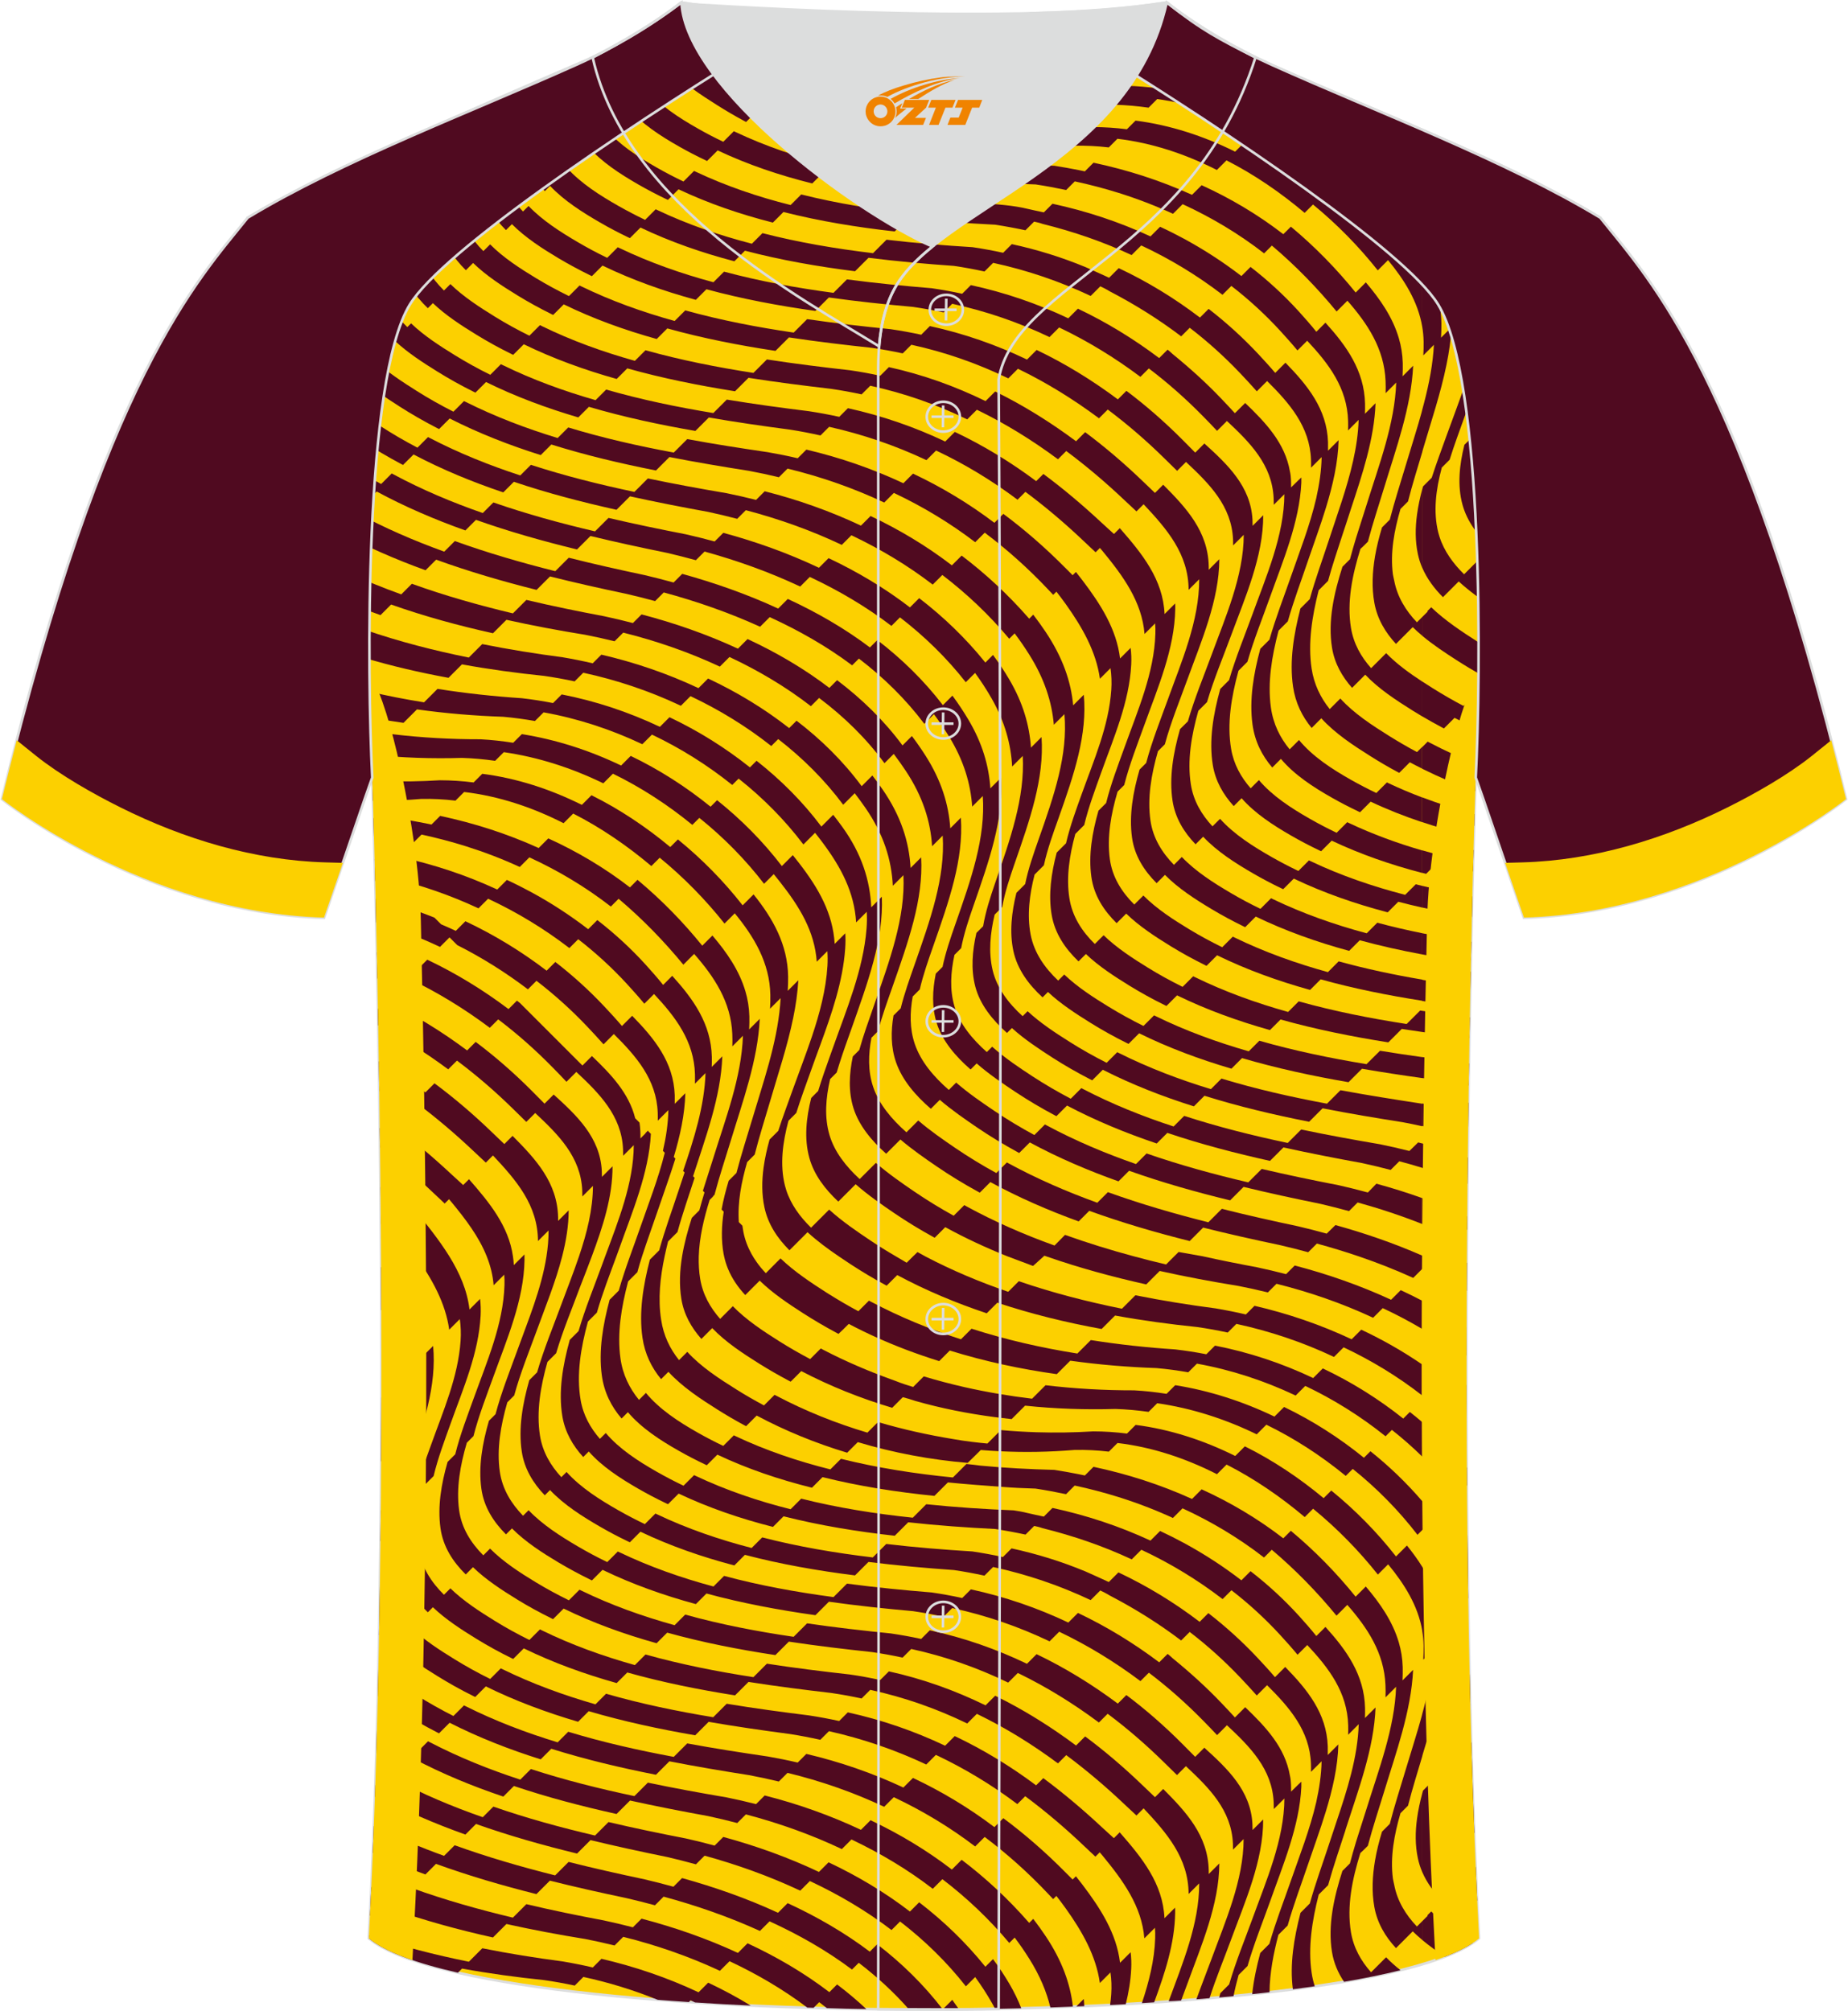<?xml version="1.0" encoding="utf-8"?>
<!-- Generator: Adobe Illustrator 24.0.1, SVG Export Plug-In . SVG Version: 6.00 Build 0)  -->
<svg xmlns="http://www.w3.org/2000/svg" xmlns:xlink="http://www.w3.org/1999/xlink" version="1.1" id="图层_1" x="0px" y="0px" width="380.86px" height="414.34px" viewBox="0 0 380.05 413.65" enable-background="new 0 0 380.05 413.65" xml:space="preserve">
<g>
	<defs>
		<path id="SVGID_46_" d="M75.8,398.73c5.38-101.48,0.7-238.8,0.7-238.8c0-47.85-21.34-90.34-25.62-115.14    c15.78-9.53,66.77-31.19,70.94-32.95c6.38-2.69,12.76-7.17,18.29-11.33c6.88,1.54,65.46,5.41,99.83,0    c6.45,5.03,13.92,9.38,21.42,12.75c21.85,9.82,48.07,19.63,67.78,31.53c-4.29,24.78-25.63,67.3-25.63,115.14    c0,0-4.67,137.3,0.7,238.8C281.07,418.26,98.96,418.26,75.8,398.73z"/>
	</defs>
	<use xlink:href="#SVGID_46_" overflow="visible" fill-rule="evenodd" clip-rule="evenodd" fill="#FCD000"/>
	<clipPath id="SVGID_1_">
		<use xlink:href="#SVGID_46_" overflow="visible"/>
	</clipPath>
	
		<use xlink:href="#SVGID_46_" overflow="visible" fill-rule="evenodd" clip-rule="evenodd" fill="none" stroke="#DCDDDD" stroke-width="0.534" stroke-miterlimit="22.926"/>
</g>
<path fill-rule="evenodd" clip-rule="evenodd" fill="none" d="M75.8,398.73c5.38-101.48,0.7-238.8,0.7-238.8  c0-47.85-21.34-90.34-25.62-115.14c15.78-9.53,66.77-31.19,70.94-32.95c6.38-2.69,12.76-7.17,18.29-11.33  c6.88,1.54,65.46,5.41,99.83,0c6.45,5.03,13.92,9.38,21.42,12.75c21.85,9.82,48.07,19.63,67.78,31.53  c-4.29,24.78-25.63,67.3-25.63,115.14c0,0-4.67,137.3,0.7,238.8C281.07,418.26,98.96,418.26,75.8,398.73z"/>
<g>
	<g>
		<g>
			<path fill-rule="evenodd" clip-rule="evenodd" fill="#500A20" d="M289.02,184.08c-6.68-1.73-13.2-3.96-19.37-6.89     c-0.14-0.07-0.28-0.13-0.42-0.2l-2.18,2.18c-1.85-0.89-3.66-1.83-5.44-2.84c-3.76-2.14-7.74-4.63-10.67-7.89l-1.56,1.55     c-2.24-2.41-3.92-5.23-4.45-8.63c-0.77-4.9,0.11-10.08,1.54-15.14l1.79-1.79c1.4-4.76,3.37-9.41,4.92-13.63     c2.86-7.77,6.69-16.34,6.64-24.81l-2.18,2.18c0-0.43-0.01-0.86-0.03-1.28c-0.37-6.84-5.11-11.32-9.9-15.66l-1.88,1.88     c-0.88-0.9-1.78-1.8-2.67-2.69c-3.64-3.65-7.48-7-11.49-10.02l-1.76,1.76c-5.28-3.94-10.84-7.36-16.71-10.17l-1.98,1.98     c-6.31-3.03-12.96-5.36-19.99-6.89l-1.78,1.78c-2.06-0.45-4.15-0.83-6.28-1.14c-5.66-0.57-11.42-1.22-17.19-2.07l-2.77,2.77     c-7.5-1.1-15.01-2.54-22.31-4.57l-2.18,2.18c-6.61-1.83-13.05-4.13-19.16-7.1c-0.14-0.07-0.27-0.14-0.41-0.2l-2.18,2.18     c-2.3-1.13-4.56-2.35-6.76-3.68c-3.22-1.95-6.7-4.18-9.46-6.96l-1.39,1.39c-2.55-2.57-4.48-5.6-4.98-9.32     c-0.61-4.5,0.23-9.22,1.59-13.84l1.37-1.37c0.47-1.82,1.03-3.63,1.64-5.4c-0.95,0.42-1.92,0.85-2.9,1.28     c-0.91,2.53-1.81,5.18-2.48,7.86l-1.58,1.58c-1.3,4.54-2.08,9.18-1.46,13.6c0.53,3.84,2.55,6.93,5.2,9.54l1.49-1.49     c2.7,2.62,6.02,4.76,9.1,6.65c2.26,1.39,4.59,2.66,6.96,3.84c0.14,0.07,0.27,0.14,0.41,0.2l2.18-2.18     c6.1,2.98,12.53,5.29,19.13,7.13l2.18-2.18c7.29,2.03,14.78,3.49,22.26,4.62l2.77-2.77c5.75,0.87,11.49,1.55,17.12,2.15     c2.13,0.31,4.22,0.69,6.28,1.14l1.78-1.78c7.03,1.53,13.67,3.88,19.95,6.92l1.98-1.98c5.85,2.83,11.4,6.26,16.68,10.19l1.8-1.8     c4.07,3.05,7.96,6.41,11.67,10.06c0.86,0.85,1.74,1.7,2.6,2.55l1.83-1.83c4.77,4.47,9.38,9.01,9.68,15.96     c0.02,0.41,0.02,0.81,0.02,1.21l2.18-2.18c-0.01,8.46-3.78,16.96-6.63,24.73c-1.55,4.22-3.49,8.88-4.86,13.63L242.7,150     c-1.4,4.92-2.26,9.95-1.54,14.71c0.54,3.55,2.34,6.48,4.74,8.97l1.56-1.56c2.89,3.08,6.71,5.49,10.29,7.56     c1.88,1.09,3.8,2.1,5.76,3.04c0.14,0.07,0.28,0.13,0.42,0.2l2.18-2.18c6.16,2.94,12.66,5.19,19.32,6.94l2.18-2.18     c1.63,0.43,3.28,0.83,4.93,1.2v-4.46c-0.44-0.11-0.89-0.22-1.33-0.34L289.02,184.08z"/>
			<path fill-rule="evenodd" clip-rule="evenodd" fill="#500A20" d="M281.11,191.99c-6.64-1.78-13.12-4.06-19.26-7.01     c-0.14-0.07-0.28-0.13-0.42-0.2l-2.18,2.18c-2.09-1.01-4.14-2.1-6.14-3.28c-3.47-2.04-7.19-4.4-10.04-7.39l-1.62,1.62     c-2.46-2.53-4.31-5.5-4.83-9.11c-0.67-4.63,0.17-9.5,1.54-14.27l1.42-1.42c1.27-4.65,3.14-9.21,4.64-13.35     c2.84-7.82,6.53-16.25,6.57-24.73l-2.18,2.18c0-0.24,0-0.49,0-0.73c-0.15-7.18-4.61-11.99-9.37-16.77l-1.69,1.69     c-0.84-0.8-1.68-1.6-2.51-2.4c-3.79-3.65-7.75-7.03-11.86-10.1l-1.87,1.87c-5.29-3.93-10.81-7.38-16.64-10.24l-1.98,1.98     c-6.26-3.06-12.86-5.44-19.89-6.99l-1.78,1.78c-2.05-0.45-4.14-0.84-6.27-1.14c-5.6-0.63-11.32-1.33-17.05-2.22l-2.77,2.77     c-7.46-1.15-14.94-2.63-22.21-4.66l-2.18,2.18c-6.6-1.85-13.03-4.16-19.12-7.14c-0.14-0.07-0.27-0.14-0.41-0.21l-2.18,2.18     c-2.43-1.2-4.82-2.51-7.13-3.94c-3.09-1.91-6.42-4.05-9.12-6.68l-0.95,0.95l-0.37,0.37c-2.61-2.58-4.61-5.63-5.19-9.42     c-0.66-4.28,0.02-8.77,1.23-13.17l1.82-1.82c0.9-3.76,2.3-7.44,3.51-10.8c-0.95,0.42-1.91,0.85-2.88,1.29     c-0.38,1.03-0.76,2.05-1.13,3.07c-1.14,3.18-2.43,6.65-3.25,10.19l-1.92,1.92c-1.13,4.28-1.74,8.63-1.04,12.79     c0.65,3.86,2.79,6.97,5.53,9.59l1.04-1.04c2.65,2.53,5.88,4.61,8.91,6.47c2.34,1.44,4.74,2.76,7.2,3.97     c0.14,0.07,0.27,0.14,0.41,0.2l2.18-2.18c6.1,2.97,12.53,5.29,19.12,7.14l2.18-2.18c7.26,2.04,14.72,3.53,22.17,4.71l2.77-2.77     c5.71,0.9,11.41,1.62,16.99,2.27c2.13,0.31,4.22,0.69,6.28,1.14l1.78-1.78c7.04,1.53,13.67,3.88,19.95,6.92l1.98-1.98     c5.85,2.83,11.4,6.26,16.69,10.19l1.7-1.7c4.15,3.09,8.15,6.48,12,10.13c0.81,0.77,1.63,1.53,2.45,2.29l1.47-1.47     c4.79,5.1,9.23,10.21,9.26,17.6v0.01l2.18-2.18c0.03,8.54-3.65,16.96-6.5,24.86c-1.45,4.01-3.22,8.43-4.41,12.93l-1.36,1.36     c-1.36,4.68-2.19,9.45-1.55,14c0.52,3.74,2.48,6.79,5.06,9.37l1.71-1.71c2.79,2.83,6.35,5.1,9.66,7.08     c2.1,1.25,4.25,2.41,6.44,3.48c0.14,0.07,0.28,0.13,0.41,0.2l2.18-2.18c6.13,2.96,12.58,5.25,19.21,7.05l2.18-2.18     c4.23,1.15,8.53,2.11,12.85,2.91v-4.36c-3.11-0.63-6.19-1.34-9.24-2.16L281.11,191.99z"/>
			<path fill-rule="evenodd" clip-rule="evenodd" fill="#500A20" d="M184.21,258.43c-1.76-1.02-3.48-2.09-5.18-3.23     c-2.72-1.82-5.82-3.92-8.52-6.37l-3.72,3.72c-2.29-2.24-4.17-4.8-5.12-7.77c-0.09-0.28-0.18-0.57-0.25-0.86     c-1.09-4.33-0.47-8.93,0.72-13.37l1.61-1.61c0.94-3.02,2.05-5.97,3.04-8.76c0.61-1.73,1.26-3.48,1.9-5.23     c2.35-6.43,4.65-13.05,5.12-19.83c0.08-1.08,0.08-2.12,0.02-3.13l-2.18,2.18c-0.38-6.29-3.28-11.37-7.27-16.55     c-0.44-0.57-0.89-1.14-1.35-1.71l-2.25,2.25c-3.86-5.05-8.36-9.58-13.33-13.55l-1.34,1.34c-5.05-4.1-10.58-7.64-16.43-10.45     l-1.98,1.98c-6.49-3.12-13.37-5.34-20.42-6.46l-1.78,1.78c-2.22-0.35-4.45-0.6-6.69-0.72c-6.04,0.01-12.14-0.33-18.21-1.05     l-2.77,2.77c-0.49-0.06-0.98-0.12-1.47-0.18c0.02,0.54,0.04,1.08,0.05,1.62c6.19,0.65,12.41,0.86,18.56,0.67     c2.29,0.07,4.56,0.28,6.82,0.6l1.78-1.78c7.09,1.02,13.98,3.25,20.47,6.41l1.98-1.98c5.82,2.83,11.31,6.41,16.34,10.53l1.44-1.44     c4.97,3.99,9.46,8.54,13.32,13.56l1.99-1.99c0.42,0.52,0.84,1.04,1.25,1.56c4.05,5.14,7.15,10.15,7.6,16.46l2.18-2.18     c0.07,0.98,0.08,1.98,0.02,3.02c-0.3,4.94-1.6,9.8-3.2,14.57c-1.22,3.63-2.61,7.21-3.87,10.72c-0.98,2.76-2.09,5.67-3.05,8.66     l-1.79,1.79c-0.53,1.9-0.96,3.82-1.23,5.75c-0.37,2.74-0.4,5.49,0.17,8.18c0.74,3.5,2.68,6.38,5.15,8.85l3.72-3.72     c2.01,1.85,4.25,3.48,6.42,4.96c0.81,0.55,1.61,1.08,2.38,1.59c2.3,1.51,4.66,2.92,7.08,4.23c0.13,0.07,0.27,0.14,0.4,0.22     l2.18-2.18c5.88,3.16,12.06,5.74,18.41,7.86l2.18-2.18c7,2.33,14.2,4.09,21.46,5.41l2.77-2.77c5.63,1.03,11.28,1.79,16.9,2.37     c2.1,0.3,4.19,0.68,6.28,1.13l1.78-1.78c6.88,1.49,13.66,3.76,20.08,6.8l1.98-1.98c5.72,2.7,11.16,6,16.13,9.88v-6.37     c-3.95-2.71-8.14-5.09-12.5-7.14l-1.98,1.98c-6.41-3.02-13.16-5.31-19.98-6.89l-1.78,1.78c-2.06-0.48-4.12-0.89-6.18-1.24     c-5.5-0.72-11.04-1.6-16.55-2.71l-2.77,2.77c-7.18-1.45-14.3-3.28-21.22-5.66l-2.18,2.18c-5.87-2.01-11.58-4.41-17.05-7.28     l-1.61-0.89l-0.93,0.89l-1.3,1.3C185.73,259.31,184.96,258.88,184.21,258.43z"/>
			<path fill-rule="evenodd" clip-rule="evenodd" fill="#500A20" d="M216.88,256.22c-6.26-2.25-12.36-4.91-18.17-8.09     c-0.13-0.07-0.26-0.15-0.4-0.22l-2.18,2.18c-2.8-1.55-5.54-3.22-8.19-5.03c-2.48-1.69-5.28-3.63-7.82-5.84l-3.33,3.33     c-2.81-2.59-5.17-5.57-6.2-9.03c-1.11-3.73-0.77-7.68,0.12-11.54l1.35-1.35c0.17-0.59,0.35-1.18,0.54-1.76     c0.77-2.44,1.64-4.83,2.45-7.11c3.37-9.57,6.69-18.47,6.3-27.29l-2.18,2.18c-0.25-5.52-1.94-11-5.99-16.6     c-0.6-0.83-1.22-1.64-1.84-2.44l-2.43,2.43c-3.82-5.1-8.34-9.61-13.34-13.54l-1.36,1.36c-5.09-4.06-10.66-7.53-16.55-10.32     l-1.98,1.98c-6.44-3.06-13.25-5.31-20.2-6.67l-1.78,1.78c-2.13-0.42-4.27-0.75-6.42-1c-5.76-0.38-11.57-1-17.35-1.92l-2.77,2.77     c-3.88-0.62-7.75-1.37-11.57-2.28c0.18,1.78,0.34,3.58,0.47,5.38c2.28,0.43,4.58,0.8,6.87,1.12l2.77-2.77     c5.91,0.83,11.85,1.32,17.74,1.52c2.19,0.19,4.37,0.49,6.54,0.87l1.78-1.78c6.99,1.25,13.84,3.49,20.31,6.56l1.98-1.98     c5.88,2.79,11.44,6.28,16.52,10.36l1.31-1.31c4.98,3.94,9.49,8.47,13.33,13.55l2.4-2.4c0.54,0.68,1.07,1.36,1.58,2.05     c3.83,5.13,6.5,10.24,6.87,16.38l2.18-2.18c0.07,1.12,0.06,2.28-0.04,3.48c-0.67,8.46-4.13,16.62-6.93,24.54     c-0.17,0.47-0.33,0.95-0.51,1.42c-0.85,2.39-1.74,4.87-2.51,7.41l-1.43,1.44c-1.03,4.12-1.49,8.35-0.38,12.35     c0.96,3.46,3.21,6.41,5.95,8.97l3.57-3.57c2.58,2.27,5.44,4.24,7.97,5.96c2.56,1.74,5.19,3.34,7.89,4.83     c0.13,0.07,0.26,0.15,0.4,0.22l2.18-2.18c4.12,2.26,8.39,4.24,12.76,5.99l5.3,1.99l2.21-1.99l0.12-0.12     c0.12,0.04,0.24,0.08,0.35,0.12c0.01,0,0.25,0.09,0.28,0.1c6.64,2.31,13.46,4.16,20.33,5.69l2.77-2.77     c5.39,1.2,10.81,2.21,16.18,3.08c2.02,0.39,4.05,0.84,6.07,1.34l1.78-1.78c6.75,1.68,13.48,4,19.88,6.99l1.98-1.98     c2.77,1.29,5.48,2.72,8.1,4.27v-5.8c-1.45-0.76-2.91-1.48-4.4-2.17l-1.98,1.98c-6.41-2.97-13.13-5.3-19.83-7.05l-1.78,1.78     c-2-0.52-4.01-1-6-1.42c-3.72-0.69-7.47-1.44-11.21-2.27l-4.9-0.87l-0.88,0.87l-1.7,1.7c-2.24-0.53-4.48-1.1-6.71-1.7h0     c-4.75-1.28-9.46-2.73-14.08-4.39L216.88,256.22z"/>
			<path fill-rule="evenodd" clip-rule="evenodd" fill="#500A20" d="M272.88,253.77c-1.98-0.55-3.95-1.05-5.91-1.51     c-5.19-1.1-10.44-2.27-15.67-3.59l-2.77,2.77c-6.97-1.75-13.91-3.76-20.67-6.2l-2.18,2.18c-6.27-2.27-12.38-4.91-18.2-8.07     c-0.13-0.07-0.26-0.15-0.4-0.22l-2.18,2.18c-2.9-1.59-5.73-3.31-8.46-5.17c-2.42-1.65-5.13-3.51-7.6-5.64l-2.43,2.43     c-3.03-2.68-5.65-5.77-6.85-9.35c-1.1-3.28-0.99-6.72-0.35-10.1l1.35-1.35c0.82-3.08,1.91-6.09,2.89-8.88     c3.32-9.49,6.47-18.18,5.99-26.88l-2.18,2.18c-0.29-5.32-1.95-10.64-5.76-16.15c-0.68-0.98-1.37-1.93-2.1-2.87l-2.2,2.2     c-3.79-5.13-8.34-9.6-13.4-13.47l-1.52,1.52c-5.12-4.01-10.75-7.42-16.68-10.2l-1.98,1.98c-6.41-3.02-13.16-5.31-19.98-6.89     l-1.78,1.78c-2.06-0.48-4.12-0.89-6.18-1.24c-5.5-0.72-11.04-1.6-16.55-2.71l-2.77,2.77c-7.18-1.45-14.3-3.28-21.22-5.66     l-1.1,1.1c0.24,1.52,0.47,3.05,0.69,4.58c5.73,1.72,11.58,3.07,17.46,4.15l2.77-2.77c5.63,1.03,11.28,1.79,16.9,2.37     c2.1,0.3,4.19,0.68,6.28,1.13l1.78-1.78c6.88,1.49,13.66,3.76,20.08,6.8l1.98-1.98c5.91,2.79,11.52,6.22,16.62,10.26l1.43-1.43     c5.03,3.9,9.56,8.39,13.37,13.51l2.37-2.37c0.76,0.99,1.5,1.99,2.2,3.01c3.77,5.44,5.38,10.73,5.64,16.03l2.18-2.18     c0.43,8.78-2.84,17.58-6.16,27.09c-0.98,2.82-2.07,5.81-2.92,8.87l-1.33,1.33c-0.75,3.58-0.95,7.22,0.15,10.68     c1.14,3.57,3.72,6.66,6.71,9.33l2.93-2.93c2.44,2.08,5.09,3.91,7.49,5.55c2.73,1.87,5.55,3.58,8.45,5.17     c0.13,0.07,0.26,0.15,0.39,0.22l2.18-2.18c5.81,3.17,11.91,5.82,18.17,8.09l2.18-2.18c6.75,2.45,13.69,4.47,20.66,6.22l2.77-2.77     c5.24,1.32,10.49,2.49,15.69,3.58c1.96,0.45,3.94,0.95,5.93,1.49l1.78-1.78c2.87,0.78,5.75,1.65,8.62,2.63l0,0     c3.78,1.29,7.53,2.76,11.2,4.43l1.86-1.86v-2.57v-0.15c-5.83-2.56-11.87-4.63-17.86-6.29L272.88,253.77z"/>
			<path fill-rule="evenodd" clip-rule="evenodd" fill="#500A20" d="M281.35,245.31c-1.98-0.54-3.96-1.03-5.94-1.48     c-5.26-1.02-10.58-2.12-15.9-3.37l-2.77,2.77c-7.05-1.65-14.08-3.57-20.92-5.95l-2.18,2.18c-6.32-2.2-12.48-4.79-18.33-7.93     c-0.13-0.07-0.27-0.14-0.4-0.22l-2.18,2.18c-2.82-1.53-5.58-3.18-8.25-4.98c-2.49-1.68-5.31-3.6-7.84-5.81l-1.51,1.51     c-3.08-2.69-5.76-5.8-7-9.45c-1.08-3.17-1.02-6.49-0.43-9.77l1.45-1.45c0.71-3.05,1.77-6.05,2.74-8.82     c3.27-9.35,6.3-17.88,5.72-26.51l-2.18,2.18c-0.33-4.9-1.83-9.83-5.11-14.97c-0.88-1.38-1.81-2.71-2.79-4.01l-1.93,1.93     c-3.8-5.13-8.37-9.57-13.46-13.42l-1.59,1.59c-5.17-3.95-10.86-7.28-16.83-10.05l-1.98,1.98c-6.41-2.97-13.13-5.3-19.83-7.05     l-1.78,1.78c-2-0.52-4.01-1-6-1.42c-5.28-0.99-10.61-2.08-15.92-3.34l-2.77,2.77c-7.02-1.67-14-3.64-20.79-6.09l-2.18,2.18     c-3.69-1.33-7.32-2.79-10.86-4.42c0.48,2.22,0.94,4.46,1.37,6.73c1.73,0.69,3.47,1.34,5.22,1.96l2.18-2.18     c6.84,2.42,13.88,4.34,20.96,5.91l2.77-2.77c5.39,1.2,10.81,2.21,16.18,3.08c2.02,0.39,4.05,0.84,6.07,1.34l1.78-1.78     c6.75,1.68,13.48,4,19.88,6.99l1.98-1.98c5.94,2.78,11.61,6.14,16.75,10.12l1.69-1.69c5.11,3.84,9.69,8.29,13.45,13.42l1.91-1.91     c0.86,1.14,1.69,2.31,2.49,3.51c3.51,5.3,5.08,10.4,5.4,15.48l2.18-2.18c0.55,8.66-2.53,17.25-5.83,26.67     c-0.97,2.78-2.05,5.78-2.81,8.85l-1.48,1.48c-0.55,3.23-0.56,6.5,0.52,9.63c1.29,3.7,4.03,6.85,7.16,9.56l1.84-1.84     c2.47,2.12,5.18,3.98,7.58,5.62c2.7,1.84,5.5,3.53,8.36,5.1c0.13,0.07,0.26,0.15,0.4,0.22l2.18-2.18     c5.83,3.15,11.96,5.77,18.25,8.01l2.18-2.18c6.8,2.42,13.78,4.39,20.79,6.09l2.77-2.77c5.27,1.28,10.56,2.42,15.78,3.48     c1.97,0.46,3.94,0.96,5.91,1.5l1.78-1.78c4.45,1.23,8.9,2.7,13.25,4.42v-5.33c-3.1-1.11-6.24-2.09-9.4-2.95L281.35,245.31z"/>
			<path fill-rule="evenodd" clip-rule="evenodd" fill="#500A20" d="M289.89,236.77c-2-0.51-4.02-0.97-6.04-1.38     c-5.35-0.91-10.79-1.9-16.22-3.04l-2.77,2.77c-7.17-1.51-14.33-3.3-21.3-5.57l-2.18,2.18c-6.41-2.09-12.65-4.6-18.58-7.68     c-0.14-0.07-0.27-0.14-0.4-0.21l-2.18,2.18c-2.72-1.43-5.37-2.97-7.94-4.65c-2.67-1.75-5.64-3.72-8.23-6.05l-1.1,1.1     c-3.01-2.67-5.59-5.77-6.66-9.41c-1.01-3.43-0.77-7.04,0-10.58l1.38-1.38c0.58-3.02,1.58-6,2.55-8.78     c3.19-9.19,6.21-17.65,5.64-26.28l-2.18,2.18c-0.31-4.62-1.64-9.29-4.53-14.14c-1.02-1.71-2.11-3.35-3.28-4.93l-1.96,1.96     c-3.9-5.08-8.46-9.53-13.49-13.39l-1.52,1.52c-5.19-3.92-10.92-7.22-16.9-9.98l-1.98,1.98c-6.4-2.96-13.1-5.3-19.74-7.14     l-1.78,1.78c-1.98-0.55-3.95-1.05-5.9-1.51c-5.19-1.1-10.44-2.27-15.67-3.59l-2.77,2.77c-6.97-1.75-13.91-3.76-20.67-6.2     l-2.18,2.18c-6.27-2.27-12.38-4.91-18.2-8.07c-0.13-0.07-0.26-0.15-0.4-0.22l-2.18,2.18c-0.54-0.3-1.09-0.6-1.63-0.91     c0.26,0.98,0.51,1.96,0.76,2.96c5.7,3.08,11.68,5.67,17.81,7.89l2.18-2.18c6.75,2.45,13.69,4.47,20.66,6.22l2.77-2.77     c5.24,1.32,10.49,2.49,15.69,3.58c1.96,0.45,3.94,0.95,5.93,1.49l1.78-1.78c6.64,1.8,13.37,4.12,19.82,7.06l1.98-1.98     c6,2.74,11.75,6.01,16.96,9.92l1.39-1.39c5.05,3.86,9.61,8.31,13.46,13.42l1.98-1.98c1.09,1.47,2.12,2.99,3.09,4.56     c3.05,4.96,4.45,9.72,4.78,14.45l2.18-2.18c0.6,8.62-2.4,17.1-5.64,26.36c-0.97,2.77-2,5.75-2.64,8.79l-1.39,1.39     c-0.69,3.42-0.85,6.89,0.2,10.2c1.17,3.68,3.86,6.81,6.96,9.52l1.25-1.25c2.54,2.23,5.38,4.14,7.92,5.83     c2.62,1.74,5.32,3.34,8.09,4.81c0.13,0.07,0.27,0.14,0.4,0.21l2.18-2.18c5.9,3.11,12.1,5.66,18.46,7.8l2.18-2.18     c6.91,2.33,14.01,4.18,21.12,5.76l2.77-2.77c5.38,1.19,10.76,2.23,16.07,3.2c2,0.43,4,0.9,5.99,1.43l1.78-1.78     c1.59,0.42,3.17,0.87,4.74,1.35v-5.01c-0.29-0.08-0.57-0.15-0.86-0.22L289.89,236.77L289.89,236.77z M53.65,56.47     c1.34-4.86,2.17-9.59,1.93-14.33l-0.29,0.16l-1.89,1.89c-0.02-0.27-0.03-0.55-0.06-0.82c-0.89,0.5-1.71,0.97-2.45,1.42     c0.09,0.53,0.19,1.07,0.3,1.61l0.73-0.73c0.06,1.31,0.05,2.61-0.04,3.92C52.37,51.78,52.97,54.07,53.65,56.47z"/>
			<path fill-rule="evenodd" clip-rule="evenodd" fill="#500A20" d="M275.71,224.27l-2.77,2.77c-7.3-1.36-14.6-3-21.71-5.17     l-2.18,2.18c-6.5-1.98-12.84-4.39-18.86-7.4c-0.14-0.07-0.27-0.13-0.41-0.2l-2.18,2.18c-2.6-1.32-5.14-2.74-7.6-4.3     c-2.89-1.82-6.02-3.86-8.66-6.31l-1.02,1.02c-2.9-2.64-5.28-5.73-6.17-9.44c-0.89-3.71-0.5-7.62,0.41-11.45l1.56-1.56     c0.54-3.04,1.54-6.03,2.51-8.83c3.18-9.15,6.16-17.56,5.58-26.14l-2.18,2.18c-0.31-4.58-1.63-9.22-4.47-14.04     c-1.03-1.75-2.15-3.42-3.34-5.03l-1.57,1.57c-4.03-5.01-8.62-9.41-13.62-13.25l-1.9,1.9c-5.16-3.97-10.81-7.33-16.74-10.13     l-1.98,1.98c-6.33-3-12.97-5.37-19.68-7.19l-1.78,1.78c-1.98-0.54-3.96-1.03-5.94-1.48c-5.26-1.02-10.58-2.12-15.9-3.37     l-2.77,2.77c-7.05-1.65-14.08-3.57-20.92-5.95l-2.18,2.18c-6.32-2.2-12.48-4.79-18.33-7.93c-0.13-0.07-0.27-0.14-0.4-0.22     l-2.18,2.18c-2.83-1.53-5.58-3.18-8.25-4.98c-1.82-1.23-3.81-2.58-5.74-4.09c0.75,2.47,1.5,4.98,2.23,7.54     c2.67,1.82,5.43,3.48,8.26,5.03c0.13,0.07,0.26,0.15,0.4,0.22l2.18-2.18c5.83,3.15,11.96,5.77,18.25,8.01l2.18-2.18     c6.8,2.42,13.78,4.38,20.79,6.09l2.77-2.77c5.28,1.28,10.56,2.42,15.78,3.48c1.97,0.46,3.94,0.96,5.91,1.5l1.78-1.78     c6.67,1.84,13.33,4.21,19.68,7.2l1.98-1.98c5.95,2.8,11.63,6.13,16.79,10.08l1.76-1.76c5.01,3.86,9.58,8.29,13.54,13.34     l1.91-1.91c1.22,1.67,2.36,3.42,3.4,5.24c2.74,4.8,3.98,9.43,4.23,14.01l2.18-2.18c0.47,8.65-2.58,17.12-5.71,26.24     c-0.96,2.79-1.93,5.77-2.44,8.79l-1.38,1.38c-0.85,3.7-1.17,7.47-0.23,11.05c0.98,3.72,3.52,6.85,6.52,9.53l1.01-1.01     c2.59,2.35,5.61,4.32,8.35,6.09c2.51,1.61,5.1,3.09,7.76,4.46c0.14,0.07,0.27,0.14,0.41,0.21l2.18-2.18     c5.98,3.04,12.28,5.5,18.74,7.53l2.18-2.18c7.05,2.21,14.29,3.92,21.53,5.35l2.77-2.77c5.5,1.08,11,2,16.41,2.85     c1.37,0.25,2.73,0.53,4.08,0.84v-4.63c-0.08-0.01-0.17-0.03-0.25-0.04C286.82,226.17,281.27,225.3,275.71,224.27L275.71,224.27z      M56.32,65.35c0.53-1.71,1.12-3.38,1.68-4.98c2.75-7.87,5.34-15.15,5.74-22.41c-1.27,0.63-2.49,1.24-3.66,1.83     c-0.04,7.07-2.31,14.15-4.94,21.72C55.52,62.77,55.91,64.05,56.32,65.35z"/>
			<path fill-rule="evenodd" clip-rule="evenodd" fill="#500A20" d="M281.07,218.91c-7.41-1.22-14.83-2.75-22.05-4.82l-2.18,2.18     c-6.57-1.89-12.98-4.22-19.07-7.2c-0.14-0.07-0.27-0.13-0.41-0.2l-2.18,2.18c-2.5-1.24-4.94-2.58-7.31-4.04     c-3.06-1.88-6.32-3.98-8.99-6.54l-1.25,1.25c-2.76-2.61-4.94-5.69-5.67-9.48c-0.76-4-0.24-8.2,0.82-12.33l1.91-1.91     c0.72-3.3,1.89-6.55,2.96-9.53c3.31-9.3,6.01-17.36,5.25-25.55l-2.18,2.18c-0.45-4.87-2.13-9.79-5.63-15.05     c-0.83-1.24-1.69-2.44-2.59-3.61l-0.83,0.83c-0.06-0.07-0.12-0.14-0.19-0.21c-4.19-4.78-8.78-9.03-13.71-12.77l-2.01,2.01     c-5.18-3.98-10.81-7.35-16.73-10.15l-1.98,1.98c-6.33-2.99-12.99-5.34-19.8-7.07l-1.78,1.78c-2-0.51-4.02-0.97-6.04-1.38     c-5.35-0.91-10.79-1.9-16.22-3.04l-2.77,2.77c-7.17-1.51-14.33-3.3-21.3-5.57l-2.18,2.18c-6.41-2.09-12.65-4.6-18.58-7.68     c-0.14-0.07-0.27-0.14-0.4-0.21l-2.18,2.18c-2.72-1.42-5.37-2.97-7.94-4.65c-2.67-1.75-5.64-3.72-8.23-6.05l-0.63,0.62     c-2.99-2.66-5.54-5.74-6.6-9.36c-1.01-3.43-0.77-7.04,0-10.58l1.38-1.38c0.58-3.02,1.58-6,2.55-8.78     c2.13-6.13,4.18-11.93,5.14-17.68c-1.16,0.55-2.31,1.1-3.43,1.64c-0.75,6.44-3.04,12.94-5.46,19.87c-0.97,2.77-2,5.75-2.64,8.79     l-1.39,1.39c-0.31,1.55-0.52,3.1-0.55,4.65c1.09,3.37,2.23,6.88,3.39,10.52c1.23,1.64,2.72,3.15,4.31,4.54l0.78-0.78     c2.52,2.2,5.35,4.11,7.86,5.78c2.62,1.74,5.32,3.34,8.09,4.81c0.13,0.07,0.27,0.14,0.4,0.21L85,93.49     c5.9,3.11,12.1,5.66,18.46,7.8l2.18-2.18c6.91,2.33,14.01,4.18,21.12,5.76l2.77-2.77c5.38,1.19,10.76,2.23,16.07,3.2     c2,0.43,4,0.9,5.99,1.43l1.78-1.78c6.76,1.78,13.41,4.14,19.74,7.14l1.98-1.98c5.92,2.81,11.56,6.18,16.73,10.15l1.98-1.98     c5,3.82,9.62,8.18,13.76,13.12l1.11-1.11c1.06,1.4,2.06,2.85,3,4.35c3.16,5.02,4.66,9.76,5.07,14.45l2.18-2.18     c0.73,8.38-2.07,16.59-5.34,25.84c-1.01,2.87-2.1,5.97-2.74,9.11l-1.8,1.81c-0.99,3.99-1.45,8.06-0.63,11.93     c0.81,3.8,3.13,6.92,6.01,9.57l1.11-1.11c2.63,2.47,5.79,4.5,8.74,6.34c2.41,1.5,4.89,2.88,7.43,4.14     c0.14,0.07,0.28,0.13,0.41,0.2l2.18-2.18c6.06,2.99,12.44,5.35,18.99,7.28l2.18-2.18c7.18,2.11,14.55,3.69,21.91,4.96l2.77-2.77     c4.15,0.72,8.29,1.35,12.4,1.92v-4.31c-2.89-0.4-5.79-0.83-8.69-1.31L281.07,218.91z"/>
			<path fill-rule="evenodd" clip-rule="evenodd" fill="#500A20" d="M289.33,210.65c-7.46-1.15-14.94-2.63-22.21-4.66l-2.18,2.18     c-6.6-1.85-13.03-4.16-19.12-7.14c-0.14-0.07-0.27-0.14-0.41-0.2l-2.18,2.18c-2.43-1.21-4.82-2.51-7.13-3.94     c-3.09-1.91-6.42-4.05-9.12-6.68l-0.96,0.95l-0.85,0.85c-2.64-2.59-4.66-5.66-5.24-9.47c-0.66-4.28,0.02-8.77,1.23-13.17     l1.83-1.83c0.9-3.76,2.31-7.46,3.51-10.83c2.56-7.15,5.77-14.49,6.16-22.17c0.06-1.18,0.02-2.32-0.12-3.44l-2.18,2.18     c-0.71-6.03-4.01-11.18-7.76-16.11c-0.43-0.57-0.87-1.13-1.32-1.69l-0.67,0.67c-0.53-0.54-1.07-1.07-1.61-1.61     c-4-4.03-8.22-7.71-12.65-11.01l-1.84,1.84c-5.23-3.96-10.84-7.34-16.75-10.12l-1.98,1.98c-6.34-2.98-13.02-5.29-19.96-6.92     l-1.78,1.78c-2.03-0.48-4.09-0.89-6.16-1.25c-5.46-0.8-11.02-1.66-16.57-2.69l-2.77,2.77c-7.3-1.35-14.6-3-21.71-5.17l-2.18,2.18     c-6.5-1.98-12.84-4.39-18.86-7.4c-0.14-0.07-0.27-0.13-0.41-0.2l-2.18,2.18c-2.6-1.32-5.14-2.74-7.6-4.3     c-2.89-1.82-6.02-3.86-8.66-6.31l-0.54,0.54c-2.87-2.63-5.23-5.71-6.12-9.39c-0.89-3.71-0.5-7.62,0.41-11.45l1.56-1.56     c0.54-3.04,1.54-6.03,2.51-8.83c1.5-4.32,2.96-8.48,4.02-12.57c-1.15,0.53-2.28,1.06-3.41,1.58c-1.1,4.88-2.84,9.81-4.6,14.95     c-0.96,2.79-1.93,5.77-2.44,8.79l-1.38,1.38c-0.85,3.7-1.17,7.47-0.23,11.05c0.98,3.72,3.52,6.85,6.52,9.53l0.54-0.54     c2.58,2.32,5.57,4.29,8.3,6.04c2.51,1.61,5.1,3.09,7.76,4.46c0.14,0.07,0.27,0.14,0.41,0.21l2.18-2.18     c5.98,3.04,12.28,5.5,18.74,7.53l2.18-2.18c7.05,2.21,14.29,3.92,21.53,5.35l2.77-2.77c5.5,1.08,11,2,16.41,2.85     c2.05,0.38,4.09,0.82,6.11,1.31l1.78-1.78c6.89,1.67,13.56,4,19.89,6.98l1.98-1.98c5.92,2.79,11.53,6.17,16.74,10.14l1.96-1.96     c4.63,3.48,9,7.39,13.09,11.73c0.33,0.35,0.67,0.71,1,1.06l0.66-0.66c0.66,0.85,1.31,1.71,1.94,2.59     c3.37,4.72,6.23,9.72,7.01,15.33l2.18-2.18c0.2,1.45,0.27,2.93,0.16,4.47c-0.5,7.41-3.58,14.45-6.06,21.36     c-1.14,3.18-2.43,6.65-3.25,10.19l-1.92,1.92c-1.13,4.28-1.74,8.63-1.04,12.79c0.65,3.86,2.79,6.97,5.53,9.59l1.52-1.52     c2.66,2.56,5.92,4.64,8.96,6.52c2.34,1.44,4.74,2.76,7.2,3.97c0.14,0.07,0.27,0.14,0.41,0.2l2.18-2.18     c6.1,2.97,12.53,5.29,19.12,7.14l2.18-2.18c7.26,2.04,14.72,3.53,22.17,4.71l2.77-2.77c1.4,0.22,2.81,0.43,4.21,0.63v-4.35     c-0.14-0.02-0.29-0.04-0.43-0.06L289.33,210.65z"/>
			<path fill-rule="evenodd" clip-rule="evenodd" fill="#500A20" d="M273.13,199.98c-6.61-1.83-13.05-4.13-19.16-7.1     c-0.14-0.07-0.27-0.14-0.41-0.2l-2.18,2.18c-2.3-1.13-4.56-2.35-6.76-3.68c-3.22-1.95-6.7-4.18-9.46-6.96l-1.87,1.86     c-2.58-2.58-4.53-5.63-5.03-9.38c-0.61-4.5,0.23-9.22,1.59-13.84l1.37-1.37c1.09-4.27,2.74-8.45,4.11-12.26     c2.76-7.66,6.27-15.73,6.39-23.99c0.01-0.37,0-0.74-0.02-1.1l-2.18,2.18c-0.31-7.12-4.6-12.41-9.21-17.67l-1.2,1.2     c-0.81-0.73-1.61-1.46-2.4-2.19c-3.91-3.65-7.94-7.06-12.12-10.16l-1.48,1.48c-5.28-3.94-10.86-7.34-16.74-10.13l-1.98,1.98     c-6.32-3-12.99-5.31-20.02-6.86l-1.78,1.78c-2.06-0.45-4.14-0.84-6.26-1.16c-5.55-0.69-11.21-1.45-16.88-2.39l-2.77,2.77     c-7.41-1.22-14.83-2.75-22.05-4.83l-2.18,2.18c-6.57-1.89-12.98-4.22-19.07-7.2c-0.14-0.07-0.27-0.13-0.41-0.2l-2.18,2.18     c-2.5-1.23-4.94-2.58-7.31-4.04c-3.05-1.88-6.32-3.98-8.99-6.54l-0.77,0.77c-2.73-2.6-4.89-5.67-5.61-9.42     c-0.76-4-0.24-8.2,0.82-12.33l1.91-1.91c0.72-3.3,1.89-6.55,2.96-9.53c0.81-2.27,1.58-4.47,2.28-6.62     c-1.07,0.48-2.14,0.97-3.2,1.46c-0.9,3.05-1.99,6.17-3.14,9.43c-1.01,2.87-2.1,5.97-2.74,9.11l-1.81,1.8     c-0.99,3.99-1.45,8.06-0.63,11.93c0.81,3.8,3.13,6.92,6.01,9.57l0.63-0.63c2.62,2.44,5.76,4.46,8.69,6.28     c2.41,1.5,4.89,2.88,7.43,4.14c0.14,0.07,0.28,0.13,0.41,0.2l2.18-2.18c6.06,2.99,12.44,5.35,18.99,7.28l2.18-2.18     c7.18,2.11,14.55,3.69,21.91,4.96l2.77-2.77c5.62,0.98,11.23,1.78,16.75,2.51c2.1,0.33,4.18,0.73,6.22,1.19l1.78-1.78     c7,1.57,13.68,3.87,20.02,6.86l1.98-1.98c5.9,2.78,11.5,6.17,16.76,10.12l1.62-1.62c4.25,3.16,8.33,6.63,12.26,10.38     c0.72,0.69,1.45,1.37,2.18,2.05l0.89-0.89c0.17,0.2,0.35,0.4,0.52,0.61c4.25,5.16,8.13,10.45,8.66,17.09l2.18-2.18     c0.06,0.7,0.08,1.42,0.05,2.15c-0.24,8.01-3.62,15.75-6.29,23.18c-1.3,3.61-2.84,7.58-3.84,11.62l-1.58,1.58     c-1.3,4.54-2.08,9.18-1.46,13.6c0.53,3.84,2.55,6.93,5.2,9.54l1.97-1.97c2.71,2.64,6.05,4.79,9.15,6.7     c2.26,1.39,4.59,2.66,6.96,3.84c0.14,0.07,0.27,0.14,0.41,0.21l2.18-2.18c6.09,2.98,12.53,5.29,19.13,7.13l2.18-2.18     c6.85,1.91,13.89,3.31,20.93,4.41v-4.35c-5.8-0.98-11.57-2.2-17.23-3.76L273.13,199.98z"/>
			<path fill-rule="evenodd" clip-rule="evenodd" fill="#500A20" d="M286.5,118.15c-0.58-4.48,0.28-9.04,1.56-13.45l1.15-1.15     l0.4-0.4c0.88-3.48,1.97-6.9,2.93-10.15v-8.64c-1.08,3.95-2.35,7.84-3.48,11.64c-1.03,3.46-2.23,7.15-3.2,10.9l-1.6,1.6     c-0.59,1.96-1.1,3.94-1.44,5.96c-0.54,3.2-0.7,6.4-0.14,9.52c0.6,3.35,2.26,6.11,4.45,8.48l3.45-3.45     c0.63,0.62,1.29,1.21,1.97,1.77v-3.87l-1.11,1.11c-2.28-2.4-4.02-5.19-4.67-8.58C286.67,119.04,286.6,118.62,286.5,118.15z"/>
			<path fill-rule="evenodd" clip-rule="evenodd" fill="#500A20" d="M159.71,259.66l-2.23,2.25c-0.69-0.73-1.34-1.5-1.91-2.32     c-0.38-0.53-0.72-1.08-1.04-1.65c-0.77-1.39-1.35-2.9-1.67-4.55c-0.08-0.42-0.14-0.83-0.2-1.25l-0.73-0.73     c-0.29-4.09,0.53-8.28,1.71-12.35l1.15-1.15l0.4-0.4c0.95-3.73,2.12-7.38,3.13-10.83c1.64-5.62,3.59-11.42,4.8-17.3     c0.53-2.57,0.9-5.15,1.05-7.73l-2.18,2.18c0.06-0.98,0.09-1.96,0.08-2.94c-0.09-6.6-3.16-11.99-7.11-16.9l-2.25,2.25     c-3.88-4.97-8.37-9.53-13.32-13.56l-1.57,1.57c-4.99-4.15-10.44-7.8-16.21-10.66l-1.98,1.98c-6.49-3.23-13.38-5.48-20.49-6.39     l-1.78,1.78c-2.3-0.29-4.62-0.45-6.96-0.45c-3.86,0.24-7.74,0.3-11.63,0.18c-0.75-0.02-1.49-0.05-2.24-0.09     c0.02,0.75,0.07,2.15,0.13,4.16c2.01,0,4.02-0.05,6.02-0.15c1.3-0.07,2.59-0.15,3.88-0.26c2.38-0.05,4.74,0.07,7.07,0.35     l1.78-1.78c7.12,0.84,13.99,3.13,20.46,6.42l1.98-1.98c5.72,2.91,11.12,6.62,16.08,10.8l1.72-1.72     c4.94,4.05,9.43,8.63,13.33,13.55l2.11-2.11c4,4.86,7.19,10.19,7.32,16.77c0.02,0.95-0.01,1.9-0.06,2.85l1.43-1.43l0.75-0.75     c-0.02,0.47-0.06,0.94-0.1,1.41c-0.69,8.05-3.53,16.04-5.79,23.66c-1.03,3.46-2.23,7.15-3.2,10.9l-1.6,1.6     c-0.59,1.96-1.1,3.94-1.46,5.93l0.44,0.44c-0.45,2.91-0.54,5.83-0.03,8.67c0.01,0.04,0.1,0.52,0.11,0.52     c0.19,0.88,0.45,1.72,0.78,2.52c0.83,2.04,2.07,3.83,3.57,5.44l2.97-2.97c2.68,2.62,5.94,4.78,8.97,6.73     c2.23,1.43,4.51,2.76,6.84,4.01c0.13,0.07,0.27,0.14,0.4,0.22l1.03-0.98l1.08-1.08c3.79,2,7.71,3.75,11.72,5.28     c2.27,0.86,4.57,1.65,6.89,2.38l2.18-2.18c7.17,2.23,14.57,3.82,22.02,4.86l2.77-2.77c5.91,0.83,11.85,1.32,17.74,1.52     c2.19,0.19,4.37,0.49,6.54,0.87l1.78-1.78c6.99,1.25,13.84,3.49,20.31,6.56l1.98-1.98c5.88,2.79,11.44,6.28,16.52,10.36     l1.31-1.31c2.18,1.72,4.27,3.56,6.25,5.5v-7.09c-0.84-0.72-1.69-1.42-2.56-2.1l-1.36,1.36c-5.09-4.06-10.66-7.53-16.55-10.32     l-1.98,1.98c-6.44-3.06-13.25-5.31-20.2-6.67l-1.78,1.78c-2.13-0.42-4.27-0.75-6.42-1c-5.76-0.38-11.57-1-17.35-1.92l-2.77,2.77     c-7.37-1.17-14.68-2.83-21.77-5.11l-2.18,2.18c-6.39-2.05-12.61-4.6-18.53-7.74c-0.13-0.07-0.27-0.14-0.4-0.21l-1.24,1.24     l-0.94,0.94c-2.02-1.08-4-2.24-5.95-3.46c-0.21-0.13-0.43-0.26-0.64-0.4c-3.09-1.98-6.56-4.26-9.42-7.01L159.71,259.66z"/>
			<path fill-rule="evenodd" clip-rule="evenodd" fill="#500A20" d="M215.9,2.78c3.54,0.88,7.11,1.64,10.7,2.3l2.77-2.77     c5.42,0.99,10.87,1.74,16.28,2.3c-1.97-1.31-3.88-2.68-5.71-4.11C232.76,1.63,224.52,2.36,215.9,2.78z"/>
			<path fill-rule="evenodd" clip-rule="evenodd" fill="#500A20" d="M291.64,113.99c0.21,0.98,0.51,1.91,0.89,2.8v-16.13     c-0.45,1.7-0.83,3.43-1.06,5.15C291.09,108.55,291.07,111.3,291.64,113.99z"/>
			<path fill-rule="evenodd" clip-rule="evenodd" fill="#500A20" d="M166.42,2.64c1.83,1.14,3.7,2.21,5.6,3.22     c0.13,0.07,0.27,0.14,0.4,0.22l1.03-0.98l1.08-1.08c3.79,2,7.71,3.75,11.72,5.28c2.27,0.86,4.57,1.65,6.89,2.38l2.18-2.18     c7.17,2.23,14.57,3.82,22.02,4.86l2.77-2.77c5.91,0.83,11.85,1.32,17.74,1.52c2.19,0.19,4.37,0.49,6.54,0.87l1.78-1.78     c6.99,1.25,13.84,3.49,20.31,6.56l1.98-1.98c5.88,2.79,11.44,6.28,16.52,10.36l1.31-1.31c2.18,1.72,4.27,3.56,6.25,5.5V26.7     c-10.61-4.61-21.33-9.02-31.16-13.44c-2.7-1.22-5.4-2.56-8.06-4.02c-1.14-0.27-2.29-0.52-3.44-0.75l-1.78,1.78     c-2.13-0.42-4.27-0.75-6.42-1c-5.76-0.38-11.57-1-17.35-1.92l-2.77,2.77c-7.37-1.17-14.68-2.83-21.77-5.11l-2.18,2.18     c-3.61-1.16-7.16-2.47-10.63-3.96C179.69,3.15,172.7,2.93,166.42,2.64z"/>
			<path fill-rule="evenodd" clip-rule="evenodd" fill="#500A20" d="M267.66,99.31c-0.01-0.39-0.01-0.74,0-1.09l-0.56,0.53     l-1.55,1.52c0.01-0.5,0-1-0.02-1.5c-0.02-0.6-0.08-1.19-0.22-1.81c-1.01-5.84-5-10.03-9.2-14.06L253.99,85     c-0.92-1.02-1.88-2.02-2.83-3.02c-3.02-3.16-6.21-6.07-9.99-9.16c-0.63-0.59-0.83-0.74-1.03-0.89l-1.73,1.73     c-5.26-3.96-10.84-7.37-16.72-10.16l-1.98,1.98c-6.34-3.01-13.02-5.31-20.05-6.83l-1.78,1.78c-2.06-0.45-4.15-0.83-6.27-1.14     c-5.74-0.47-11.58-1.04-17.44-1.82l-2.77,2.77c-7.57-1.01-15.15-2.38-22.52-4.36l-2.18,2.18c-6.64-1.78-13.12-4.06-19.26-7     c-0.14-0.07-0.28-0.13-0.42-0.2l-2.18,2.18c-2.09-1.01-4.14-2.1-6.14-3.28c-3.47-2.04-7.19-4.4-10.04-7.39l-1.14,1.14     c-2.43-2.51-4.26-5.47-4.78-9.06c-0.67-4.63,0.17-9.5,1.54-14.27l1.38-1.38l-3.1,1.36c-0.25,0.81-0.49,1.63-0.7,2.45l-1.36,1.36     c-1.36,4.68-2.19,9.45-1.55,14c0.52,3.74,2.48,6.79,5.06,9.37l1.23-1.23c2.79,2.81,6.32,5.06,9.6,7.02     c2.1,1.25,4.25,2.4,6.44,3.48c0.14,0.07,0.27,0.13,0.41,0.2l2.18-2.18c6.13,2.96,12.58,5.25,19.21,7.05l2.18-2.18     c7.34,2,14.88,3.4,22.42,4.46l2.77-2.77c5.81,0.82,11.62,1.43,17.32,1.94c2.12,0.31,4.21,0.69,6.28,1.14l1.78-1.78     c7.03,1.52,13.7,3.84,20.02,6.85l1.98-1.98c5.87,2.8,11.45,6.21,16.72,10.16l1.73-1.73c3.96,3,7.72,6.33,11.28,9.97     c0.93,0.95,1.86,1.9,2.76,2.87l2.03-2.03c4.73,4.42,9.3,9,9.61,15.85c0.02,0.46,0.03,0.93,0.03,1.39l2.18-2.18     c-0.03,8.47-3.78,17.01-6.6,24.8c-1.51,4.16-3.41,8.76-4.78,13.45l-1.81,1.81c-1.45,5.23-2.36,10.61-1.53,15.68     c0.55,3.31,2.15,6.06,4.3,8.42l1.62-1.62c2.73,3.11,6.41,5.51,10.16,7.67c1.89,1.09,3.82,2.1,5.78,3.04     c0.14,0.07,0.28,0.13,0.42,0.2l2.18-2.18c5.94,2.81,12.19,4.97,18.61,6.64v-4.63c-5.16-1.5-10.18-3.34-15-5.61     c-0.14-0.07-0.28-0.13-0.42-0.2l-2.18,2.18c-1.88-0.9-3.72-1.86-5.53-2.89c-3.89-2.22-7.7-4.7-10.46-7.95l-1.69,1.69     c-2-2.28-3.48-4.92-4.02-8.08c-0.89-5.2,0.04-10.74,1.51-16.11l1.84-1.84c1.33-4.61,3.15-9.11,4.61-13.21     C263.84,115.46,267.28,107.4,267.66,99.31z"/>
			<path fill-rule="evenodd" clip-rule="evenodd" fill="#500A20" d="M200,31.66l1.69-1.67c5.13,0.43,10.28,0.51,15.39,0.25     c1.3-0.07,2.59-0.15,3.89-0.26c2.38-0.05,4.74,0.07,7.07,0.35l1.78-1.78c7.12,0.84,13.99,3.13,20.46,6.42l1.98-1.98     c5.72,2.91,11.12,6.62,16.08,10.8l1.72-1.72c4.94,4.05,9.43,8.63,13.33,13.55l2.11-2.11c3.36,4.08,6.14,8.48,7.03,13.68V54.02     c-0.94-1.52-2.01-2.98-3.16-4.4l-2.25,2.25c-3.88-4.97-8.37-9.53-13.32-13.56l-1.57,1.57c-4.99-4.15-10.44-7.8-16.21-10.66     l-1.98,1.98c-6.49-3.23-13.38-5.48-20.49-6.39l-1.78,1.78c-2.3-0.29-4.62-0.45-6.96-0.45c-3.86,0.24-7.74,0.3-11.63,0.18     c-2.45-0.08-4.91-0.22-7.36-0.45l-2.77,2.77c-2.29-0.21-4.58-0.48-6.94-0.9c-5.32-0.87-10.5-2.02-15.57-3.52l-2.18,2.18     c-6.46-1.92-12.74-4.43-18.7-7.57c-0.13-0.07-0.27-0.14-0.4-0.21l-2.18,2.18c-1.93-1.03-3.83-2.12-5.69-3.29     c-3.51-2.2-7.27-4.63-10.09-7.73l-1.7,1.7c-1.79-2.24-3.09-4.83-3.62-7.93c-1.29,0.92-2.61,1.83-3.96,2.71     c0.03,0.21,0.05,0.42,0.08,0.63c0.49,3.38,1.88,6.16,3.83,8.53l1.51-1.51c2.84,3.1,6.59,5.56,10.07,7.75     c1.8,1.14,3.64,2.21,5.51,3.22c0.13,0.07,0.27,0.14,0.4,0.21l2.18-2.18c5.92,3.16,12.18,5.7,18.62,7.64l2.18-2.18     c7.35,2.21,14.96,3.63,22.61,4.27L200,31.66z"/>
			<path fill-rule="evenodd" clip-rule="evenodd" fill="#500A20" d="M188.25,19.9c5.41,1.54,10.82,2.6,16.28,3.32     c1.17,0.15,2.35,0.29,3.52,0.42l1.22-1.22l1.55-1.55c6.2,0.65,12.43,0.86,18.59,0.68c2.29,0.07,4.56,0.28,6.82,0.6l1.78-1.78     c7.09,1.02,13.98,3.24,20.47,6.41l1.98-1.98c5.82,2.83,11.31,6.41,16.34,10.53l1.44-1.44c4.97,3.99,9.46,8.54,13.32,13.56     l0.97-0.97V40.5c-3.22-3.75-6.79-7.18-10.65-10.26l-1.34,1.34c-5.05-4.1-10.58-7.64-16.43-10.45l-1.98,1.98     c-6.49-3.12-13.37-5.34-20.42-6.46l-1.78,1.78c-2.22-0.35-4.45-0.6-6.69-0.72c-6.04,0.01-12.14-0.33-18.21-1.05l-2.77,2.77     c-4.67-0.56-9.32-1.34-13.91-2.38c-2.82-0.64-5.61-1.38-8.38-2.21l-2.18,2.18c-1.2-0.36-2.4-0.75-3.7-1.27     c-5.2-1.85-10.15-3.95-14.91-6.44c-0.13-0.07-0.27-0.14-0.4-0.21l-2.18,2.18c-2.17-1.15-4.3-2.37-6.38-3.68     c-2.72-1.72-5.59-3.59-8.07-5.79c-0.93-0.07-1.82-0.14-2.66-0.21L148.08,3c-0.47-0.53-0.91-1.08-1.32-1.66     c-2.94-0.28-5.1-0.54-6.28-0.77c0.71,2.48,2.05,4.63,3.74,6.54l2.23-2.23c2.78,2.91,6.35,5.23,9.71,7.34     c1.97,1.23,3.98,2.38,6.03,3.47c0.13,0.07,0.27,0.14,0.4,0.21l2.18-2.18c5.97,3.12,12.25,5.62,18.72,7.55l2.18-2.18     C186.49,19.33,187.32,19.57,188.25,19.9z"/>
			<path fill-rule="evenodd" clip-rule="evenodd" fill="#500A20" d="M277.84,104.77c2.32-7.05,4.83-14.43,5.09-21.83l-2.18,2.18     c0.02-0.69,0.04-1.38,0.02-2.07c-0.16-6.81-3.82-11.9-8.15-16.67l-1.87,1.87c-1.13-1.41-2.34-2.78-3.56-4.13     c-3.09-3.4-6.43-6.46-9.98-9.21l-1.88,1.88c-3.75-2.89-7.71-5.45-11.84-7.69c-1.61-0.87-3.24-1.69-4.89-2.45l-0.76,0.76     l-1.22,1.22c-6.4-2.97-13.16-5.21-20.16-6.72l-1.78,1.78c-1.08-0.23-2.17-0.45-3.35-0.73c-5.56-1.38-14.64-1.16-20.84-1.81     l-2.77,2.77c-7.71-0.81-15.44-2.03-22.96-3.92l-2.18,2.18c-6.71-1.68-13.25-3.9-19.45-6.82c-0.14-0.07-0.28-0.13-0.42-0.2     l-2.18,2.18c-1.88-0.9-3.72-1.86-5.53-2.89c-3.89-2.22-7.7-4.7-10.46-7.95l-1.21,1.2c-1.97-2.26-3.44-4.89-3.97-8.02     c-0.37-2.19-0.43-4.44-0.25-6.71c-0.97,0.41-2.16,0.92-3.52,1.51c-0.39,2.89-0.46,5.75,0,8.52c0.55,3.31,2.15,6.06,4.3,8.42     l1.14-1.14c2.72,3.08,6.39,5.46,10.11,7.61c1.89,1.09,3.82,2.1,5.78,3.04c0.14,0.07,0.28,0.13,0.42,0.19l2.18-2.18     c6.18,2.92,12.71,5.15,19.41,6.85l2.18-2.18c7.49,1.9,15.2,3.15,22.88,4l2.77-2.77c6.01,0.66,12.01,1.09,17.88,1.38     c2.11,0.32,4.2,0.71,6.26,1.15l1.78-1.78c0.55,0.12,1.1,0.24,1.75,0.47c6.41,1.59,12.51,3.7,18.31,6.41l1.98-1.98     c5.91,2.76,11.51,6.15,16.72,10.15l1.8-1.8l0.02-0.02c3.57,2.76,6.94,5.84,10.06,9.24c1.21,1.32,2.41,2.66,3.54,4.03l2-2     c4.42,4.71,8.24,9.71,8.42,16.52c0.02,0.64,0.01,1.29-0.01,1.94l2.18-2.18c-0.17,5.65-1.71,11.29-3.48,16.77     c-0.87,2.69-1.79,5.36-2.67,8.04c-1.23,3.77-2.74,7.87-3.91,12.07l-1.92,1.92c-1.38,5.34-2.28,10.83-1.52,16.05     c0.49,3.38,1.88,6.16,3.83,8.53l1.99-1.99c2.84,3.13,6.62,5.6,10.12,7.8c1.8,1.14,3.64,2.21,5.51,3.22     c0.13,0.07,0.27,0.14,0.4,0.21l2.18-2.18c0.84,0.45,1.68,0.88,2.53,1.3v-4.45l-1.05,1.05c-1.93-1.03-3.83-2.13-5.69-3.29     c-3.52-2.2-7.27-4.63-10.09-7.73l-2.18,2.18c-1.88-2.34-3.23-5.07-3.73-8.36c-0.78-5.23,0.1-10.74,1.46-16.09l1.93-1.93     c0.85-3.11,1.88-6.17,2.83-9.08C276.63,108.55,277.21,106.67,277.84,104.77z"/>
			<path fill-rule="evenodd" clip-rule="evenodd" fill="#500A20" d="M272.74,104.39c1.39-4.56,2.48-9.21,2.59-13.85l-2.18,2.18     c0.01-0.59,0.01-1.18,0-1.77c-0.22-6.83-4.25-11.72-8.76-16.34l-2.1,2.1c-1.13-1.33-2.32-2.62-3.5-3.89     c-3.18-3.4-6.6-6.49-10.2-9.28l-1.79,1.79c-5.23-3.99-10.81-7.39-16.71-10.17l-1.98,1.98c-1.53-0.72-3.09-1.4-4.8-2.17     c-4.99-2.07-10.02-3.62-15.22-4.75L206.31,52c-2.06-0.45-4.15-0.83-6.27-1.15c-5.83-0.36-11.77-0.83-17.73-1.54l-2.77,2.77     c-7.64-0.91-15.3-2.2-22.75-4.12l-2.18,2.18c-6.68-1.73-13.2-3.96-19.37-6.89c-0.14-0.07-0.28-0.13-0.42-0.2l-2.18,2.18     c-1.84-0.89-3.66-1.83-5.44-2.84c-3.76-2.14-7.74-4.63-10.67-7.89l-1.07,1.07c-2.22-2.4-3.87-5.2-4.4-8.57     c-0.55-3.49-0.26-7.13,0.47-10.76c-1.03,0.44-2.11,0.91-3.25,1.41c-1.06,4.27-1.62,8.58-1,12.7c0.54,3.55,2.34,6.48,4.73,8.97     l1.08-1.08c2.88,3.06,6.67,5.44,10.24,7.51c1.88,1.09,3.8,2.1,5.76,3.04c0.14,0.07,0.28,0.13,0.42,0.2l2.18-2.18     c6.16,2.94,12.65,5.19,19.32,6.94l2.18-2.18c7.41,1.95,15.04,3.27,22.65,4.23l2.77-2.77c5.91,0.74,11.81,1.26,17.59,1.67     c2.12,0.31,4.21,0.7,6.27,1.15l1.78-1.78c7.02,1.52,13.72,3.81,20.07,6.81l1.98-1.98c0.59,0.28,1.19,0.57,1.94,1.03     c5.26,2.74,10.11,5.78,14.7,9.26l1.76-1.76c3.65,2.8,7.11,5.91,10.35,9.32c1.17,1.24,2.34,2.48,3.45,3.75l1.43-1.43l0.69-0.69     c4.59,4.56,8.79,9.35,9.03,16.19c0.02,0.55,0.02,1.1,0.01,1.64l2.18-2.18c-0.05,2.8-0.48,5.6-1.1,8.41     c-1.29,5.6-3.46,11.1-5.27,16.31c-1.38,3.99-3.1,8.37-4.37,12.84l-1.88,1.88c-1.39,5.16-2.29,10.46-1.61,15.52     c0.48,3.56,1.97,6.45,4.07,8.9l1.78-1.78c2.78,3.3,6.63,5.8,10.57,8.03c1.73,0.98,3.5,1.9,5.3,2.75c0.14,0.07,0.28,0.14,0.41,0.2     l2.18-2.18c3.43,1.62,6.97,3.01,10.59,4.22v-5.09c-2.32-0.88-4.6-1.84-6.83-2.89c-0.14-0.07-0.28-0.13-0.41-0.2l-2.18,2.18     c-1.76-0.84-3.49-1.74-5.18-2.69c-4.01-2.27-7.93-4.82-10.73-8.21l-1.92,1.92c-1.97-2.39-3.38-5.19-3.86-8.61     c-0.72-5.16,0.19-10.56,1.58-15.82l1.9-1.9c1.23-4.35,2.85-8.6,4.16-12.5C270.25,111.77,271.6,108.12,272.74,104.39z"/>
			<path fill-rule="evenodd" clip-rule="evenodd" fill="#500A20" d="M213.01,37.94c2.1,0.32,4.19,0.71,6.26,1.15l1.78-1.78     c3.06,0.66,6.08,1.45,9.05,2.38c3.82,1.2,7.55,2.63,11.16,4.29l1.98-1.98c5.94,2.73,11.57,6.09,16.76,10.12l1.6-1.6     c4.91,4.15,9.39,8.77,13.32,13.56l2.22-2.22c4.15,4.73,7.56,9.87,7.85,16.47c0.04,0.85,0.04,1.7,0.01,2.55l2.18-2.18     c-0.28,8.51-3.61,17.13-6.08,25.1c-0.68,2.19-1.44,4.47-2.16,6.8l-0.05,0.16c-0.45,1.45-0.82,2.8-1.22,4.28l-1.55,1.55     c-1.76,5.48-3.03,11.21-2.14,16.68c0.52,3.21,2.06,5.9,4.12,8.23l2.71-2.71c2.78,2.94,6.38,5.27,9.76,7.39     c0.65,0.41,1.3,0.8,1.96,1.19v-7.17c-2.62-1.71-5.25-3.61-7.42-5.84l-3.09,3.09c-2.06-2.32-3.6-5.01-4.14-8.25     c-0.89-5.35,0.27-10.93,1.94-16.29l0.63-0.58l0.11-0.11l0.8-0.8c1.01-3.83,2.27-7.58,3.34-11.11c2.44-8.04,5.57-16.55,5.97-25.08     l-2.18,2.18c0.04-0.9,0.06-1.81,0.04-2.71c-0.05-1.8-0.33-3.51-0.81-5.13c-1.26-4.29-3.83-8.01-6.79-11.48l-2.09,2.09     c-3.92-4.85-8.4-9.45-13.33-13.55l-1.56,1.55c-5.2-4.02-10.84-7.37-16.8-10.08l-1.98,1.98c-6.45-2.93-13.26-5.12-20.27-6.61     l-0.5,0.5l-1.28,1.28c-0.42-0.09-0.84-0.18-1.26-0.26c-1.66-0.33-3.33-0.63-5-0.89c-6.17-0.16-11.99-0.61-18.11-1.21l-2.77,2.77     c-7.74-0.76-15.5-1.96-23.04-3.84l-2.18,2.18c-6.72-1.68-13.26-3.89-19.45-6.81c-0.14-0.07-0.28-0.13-0.41-0.2l-2.18,2.18     c-1.76-0.84-3.49-1.74-5.18-2.7c-4.01-2.27-7.93-4.82-10.73-8.2l-1.43,1.43c-1.95-2.37-3.34-5.16-3.81-8.55     c-0.09-0.68-0.16-1.37-0.2-2.06c-1.26,0.71-2.53,1.37-3.81,1.97c0,1.19,0.07,2.37,0.23,3.54c0.48,3.56,1.97,6.45,4.07,8.9     l1.3-1.3c2.78,3.27,6.6,5.75,10.52,7.97c1.73,0.98,3.5,1.9,5.3,2.75c0.14,0.07,0.28,0.13,0.41,0.2l2.18-2.18     c6.19,2.92,12.74,5.13,19.46,6.8l2.18-2.18c7.53,1.88,15.29,3.08,23.02,3.86l2.77-2.77C200.92,37.27,207.02,37.75,213.01,37.94z"/>
			<path fill-rule="evenodd" clip-rule="evenodd" fill="#500A20" d="M105.45,258.43c-0.89-6.22-4.83-11.05-9.04-15.85l-1.2,1.2     c-0.81-0.73-1.61-1.46-2.4-2.2c-3.91-3.65-7.94-7.05-12.12-10.16l-1.48,1.48c-0.38-0.29-0.77-0.57-1.16-0.85l0.05,3.95     c3.84,2.93,7.54,6.11,11.13,9.53c0.72,0.69,1.45,1.37,2.18,2.05l0.89-0.89c0.17,0.2,0.35,0.4,0.52,0.61     c2.9,3.52,5.63,7.1,7.23,11.13c0.75,1.88,1.26,3.85,1.43,5.96l2.18-2.18c0.06,0.7,0.07,1.42,0.05,2.15     c-0.24,8.01-3.62,15.75-6.29,23.18c-1.3,3.61-2.84,7.58-3.84,11.62l-1.58,1.58c-1.3,4.54-2.08,9.18-1.46,13.6     c0.53,3.84,2.55,6.93,5.2,9.54l1.49-1.49c2.7,2.62,6.02,4.75,9.1,6.65c2.26,1.39,4.59,2.66,6.96,3.83     c0.14,0.07,0.27,0.14,0.41,0.21l2.18-2.18c6.1,2.98,12.53,5.29,19.13,7.13l2.18-2.18c7.29,2.03,14.78,3.49,22.26,4.62l2.77-2.77     c5.75,0.87,11.49,1.55,17.12,2.15c2.13,0.31,4.22,0.69,6.28,1.14l1.78-1.78c7.03,1.53,13.67,3.88,19.95,6.92l1.98-1.98     c5.85,2.83,11.4,6.26,16.68,10.19l1.8-1.8c4.07,3.04,7.96,6.41,11.67,10.06c0.86,0.85,1.74,1.7,2.6,2.55l1.83-1.83     c4.77,4.47,9.38,9.01,9.68,15.96c0.02,0.41,0.02,0.81,0.02,1.21l2.18-2.18c-0.01,8.46-3.78,16.96-6.63,24.73     c-0.96,2.61-2.06,5.38-3.09,8.24c0.91-0.07,1.81-0.15,2.7-0.23c1.34-4.17,3.04-8.24,4.4-11.96c2.86-7.77,6.69-16.34,6.64-24.81     l-2.18,2.18c0-0.43-0.01-0.86-0.03-1.28c-0.37-6.84-5.11-11.32-9.9-15.66l-1.88,1.88c-0.88-0.9-1.78-1.8-2.67-2.69     c-3.64-3.65-7.47-7-11.49-10.02l-1.76,1.76c-5.28-3.94-10.84-7.36-16.71-10.17l-1.98,1.98c-6.3-3.03-12.96-5.36-19.99-6.89     l-1.78,1.78c-2.06-0.45-4.15-0.83-6.28-1.14c-5.66-0.57-11.42-1.22-17.19-2.07l-2.77,2.77c-7.5-1.1-15.01-2.54-22.31-4.57     l-2.18,2.18c-6.61-1.83-13.05-4.13-19.16-7.1c-0.14-0.07-0.27-0.14-0.41-0.2l-2.18,2.18c-2.3-1.13-4.56-2.35-6.76-3.68     c-3.22-1.95-6.7-4.18-9.46-6.96l-1.39,1.39c-2.55-2.57-4.48-5.6-4.98-9.32c-0.61-4.5,0.23-9.22,1.59-13.84l1.37-1.37     c1.09-4.27,2.74-8.45,4.11-12.26c2.76-7.66,6.27-15.73,6.39-23.99c0-0.25,0-0.89-0.01-1.13l-0.37,0.39l-1.82,1.81     C105.6,259.63,105.54,259.03,105.45,258.43z"/>
			<path fill-rule="evenodd" clip-rule="evenodd" fill="#500A20" d="M242.93,411.53c0.44-1.18,0.88-2.34,1.29-3.47     c2.84-7.82,6.53-16.25,6.57-24.73l-2.18,2.18c0-0.24,0-0.49,0-0.73c-0.15-7.18-4.61-11.99-9.37-16.77l-1.69,1.69     c-0.84-0.8-1.68-1.6-2.51-2.4c-3.79-3.65-7.75-7.04-11.86-10.1l-1.87,1.87c-5.29-3.93-10.81-7.38-16.64-10.24l-1.98,1.98     c-6.26-3.06-12.86-5.44-19.89-6.99l-1.78,1.78c-2.05-0.45-4.14-0.84-6.27-1.14c-5.6-0.63-11.32-1.33-17.05-2.22l-2.77,2.77     c-7.46-1.15-14.94-2.63-22.21-4.66l-2.18,2.18c-6.6-1.85-13.03-4.16-19.12-7.14c-0.14-0.07-0.27-0.14-0.41-0.21l-2.18,2.18     c-2.44-1.2-4.82-2.51-7.13-3.94c-3.09-1.91-6.42-4.05-9.12-6.68l-0.95,0.95l-0.37,0.37c-2.61-2.58-4.61-5.63-5.19-9.42     c-0.66-4.28,0.02-8.77,1.23-13.17l1.83-1.83c0.9-3.76,2.31-7.46,3.51-10.83c2.56-7.15,5.77-14.49,6.16-22.17     c0.06-1.18,0.02-2.32-0.11-3.44l-2.18,2.18c-0.47-3.97-2.06-7.56-4.16-10.96c-1.09-1.76-2.32-3.47-3.6-5.15     c-0.43-0.57-0.87-1.13-1.32-1.69l-0.67,0.67c-0.53-0.54-1.07-1.07-1.61-1.61c-2.24-2.26-4.55-4.4-6.93-6.44     c0.02,2.48,0.05,4.98,0.07,7.52c1.17,1.13,2.32,2.3,3.44,3.49c0.33,0.35,0.67,0.71,1,1.06l0.66-0.66     c0.66,0.85,1.31,1.71,1.94,2.59c0.05,0.07,0.1,0.14,0.15,0.21c3.3,4.66,6.09,9.59,6.86,15.12l2.18-2.18     c0.2,1.45,0.27,2.93,0.16,4.47c-0.5,7.41-3.58,14.45-6.06,21.36c-1.14,3.18-2.44,6.65-3.25,10.19l-1.92,1.92     c-1.13,4.28-1.74,8.63-1.04,12.79c0.65,3.86,2.79,6.97,5.53,9.59l1.04-1.04c2.65,2.53,5.89,4.61,8.91,6.47     c2.34,1.44,4.74,2.76,7.2,3.97c0.14,0.07,0.27,0.14,0.41,0.2l2.18-2.18c6.1,2.97,12.53,5.29,19.12,7.14l2.18-2.18     c7.26,2.04,14.72,3.53,22.17,4.71l2.77-2.77c5.71,0.9,11.41,1.62,16.99,2.27c2.13,0.31,4.22,0.69,6.28,1.14l1.78-1.78     c7.04,1.53,13.67,3.88,19.95,6.92l1.98-1.98c5.85,2.83,11.4,6.26,16.69,10.19l1.7-1.7c4.15,3.09,8.15,6.48,12,10.13     c0.81,0.77,1.63,1.53,2.45,2.29l1.47-1.47c4.79,5.1,9.23,10.21,9.26,17.6v0.01l2.18-2.18c0.03,8.32-3.46,16.53-6.28,24.25     C241.23,411.65,242.08,411.59,242.93,411.53z"/>
			<path fill-rule="evenodd" clip-rule="evenodd" fill="#500A20" d="M154.37,412.57c-2.82-1.73-5.75-3.3-8.75-4.71l-1.98,1.98     c-6.41-3.02-13.16-5.31-19.98-6.89l-1.78,1.78c-2.06-0.48-4.12-0.89-6.18-1.24c-5.5-0.72-11.04-1.6-16.55-2.71l-2.77,2.77     c-6.94-1.4-13.84-3.16-20.54-5.42l-0.03,0.6c3.26,2.75,9.66,5.11,18.32,7.08l0.85-0.85c5.63,1.03,11.28,1.79,16.9,2.37     c2.1,0.3,4.19,0.68,6.28,1.13l1.78-1.78c5.2,1.12,10.33,2.7,15.31,4.71c2.1,0.16,4.24,0.32,6.4,0.46l0.35-0.36     c0.31,0.15,0.62,0.29,0.92,0.44C146.66,412.18,150.49,412.39,154.37,412.57z"/>
			<path fill-rule="evenodd" clip-rule="evenodd" fill="#500A20" d="M178.16,413.29c-1.91-1.8-3.92-3.48-6.02-5.07l-1.59,1.59     c-5.17-3.95-10.86-7.28-16.83-10.05l-1.98,1.98c-6.41-2.97-13.13-5.3-19.83-7.05l-1.78,1.78c-2-0.52-4.01-1-6-1.42     c-5.28-0.99-10.61-2.08-15.92-3.34l-2.77,2.77c-7.02-1.67-14-3.64-20.79-6.09l-2.18,2.18c-2.07-0.75-4.12-1.53-6.15-2.37     c-0.09,1.96-0.18,3.91-0.28,5.85c0.72,0.27,1.44,0.53,2.16,0.78l2.18-2.18c6.84,2.42,13.88,4.34,20.96,5.91l2.77-2.77     c5.39,1.2,10.81,2.21,16.18,3.08c2.02,0.39,4.05,0.84,6.07,1.34l1.78-1.78c6.75,1.68,13.48,4,19.89,6.99l1.98-1.98     c5.66,2.65,11.07,5.82,16.01,9.55l1.28,0.04l1.16-1.16c0.54,0.4,1.07,0.81,1.59,1.23C172.74,413.2,175.45,413.25,178.16,413.29z"/>
			<path fill-rule="evenodd" clip-rule="evenodd" fill="#500A20" d="M197.22,413.34c-0.45-0.66-0.91-1.31-1.38-1.95l-1.96,1.96     c-3.9-5.08-8.46-9.53-13.49-13.39l-1.52,1.52c-5.19-3.92-10.92-7.22-16.9-9.98l-1.98,1.98c-6.4-2.96-13.1-5.3-19.74-7.14     l-1.78,1.78c-1.98-0.55-3.95-1.05-5.9-1.51c-5.19-1.1-10.44-2.27-15.67-3.59l-2.77,2.77c-6.97-1.75-13.91-3.76-20.67-6.2     l-2.18,2.18c-4.93-1.78-9.76-3.8-14.44-6.12c-0.07,1.85-0.14,3.69-0.22,5.53c3.53,1.62,7.15,3.08,10.82,4.42l2.18-2.18     c6.75,2.45,13.69,4.47,20.66,6.22l2.77-2.77c5.24,1.32,10.49,2.49,15.69,3.58c1.96,0.45,3.94,0.95,5.93,1.49l1.78-1.78     c6.64,1.8,13.37,4.12,19.82,7.06l1.98-1.98c6,2.74,11.75,6.01,16.96,9.92l1.39-1.39c3.75,2.86,7.22,6.05,10.34,9.59     C190.36,413.38,193.8,413.37,197.22,413.34z"/>
			<path fill-rule="evenodd" clip-rule="evenodd" fill="#500A20" d="M210.04,413.13c-0.65-1.68-1.47-3.37-2.48-5.09     c-1.03-1.75-2.15-3.42-3.34-5.03l-1.57,1.57c-4.03-5.01-8.62-9.41-13.62-13.25l-1.9,1.9c-5.16-3.97-10.81-7.33-16.74-10.13     l-1.98,1.98c-6.33-3-12.97-5.37-19.68-7.2l-1.78,1.78c-1.98-0.54-3.96-1.03-5.94-1.47c-5.26-1.02-10.58-2.12-15.9-3.37     l-2.77,2.77c-7.05-1.65-14.08-3.57-20.92-5.95l-2.18,2.18c-6.32-2.2-12.48-4.79-18.33-7.93c-0.13-0.07-0.27-0.14-0.4-0.22     l-2.18,2.18c-0.4-0.21-0.79-0.43-1.18-0.65l-0.08,2.53l0.35-0.35c5.83,3.15,11.96,5.77,18.25,8.01l2.18-2.18     c6.8,2.42,13.78,4.38,20.79,6.09l2.77-2.77c5.28,1.28,10.56,2.42,15.78,3.48c1.97,0.46,3.94,0.96,5.91,1.5l1.78-1.78     c6.67,1.84,13.33,4.21,19.68,7.2l1.98-1.98c5.95,2.79,11.63,6.13,16.8,10.08l1.76-1.76c5.01,3.86,9.58,8.29,13.54,13.34     l1.91-1.91c1.22,1.67,2.36,3.42,3.4,5.24c0.25,0.44,0.49,0.87,0.71,1.31C206.45,413.21,208.25,413.17,210.04,413.13z"/>
			<path fill-rule="evenodd" clip-rule="evenodd" fill="#500A20" d="M223,412.69c-0.02-0.49-0.05-0.98-0.1-1.48l-1.54,1.54     C221.91,412.73,222.46,412.71,223,412.69L223,412.69z M220.66,412.78c-0.53-4.67-2.21-9.4-5.57-14.44     c-0.83-1.24-1.69-2.44-2.59-3.61l-0.83,0.83c-0.06-0.07-0.12-0.14-0.19-0.21c-4.19-4.78-8.78-9.03-13.71-12.77l-2.01,2.01     c-5.18-3.98-10.81-7.35-16.73-10.15l-1.98,1.98c-6.33-2.99-12.99-5.34-19.8-7.07l-1.78,1.78c-2-0.51-4.02-0.97-6.04-1.38     c-5.35-0.91-10.79-1.9-16.22-3.04l-2.77,2.77c-7.17-1.51-14.33-3.3-21.3-5.57l-2.18,2.18c-6.41-2.09-12.65-4.6-18.58-7.68     c-0.14-0.07-0.27-0.14-0.4-0.21l-2.18,2.18c-2.72-1.42-5.37-2.97-7.94-4.65l-0.37-0.24c-0.05,1.79-0.1,3.58-0.15,5.36     c1.67,1.02,3.37,1.98,5.09,2.9c0.13,0.07,0.27,0.14,0.4,0.21l2.18-2.18c5.9,3.11,12.1,5.66,18.46,7.8l2.18-2.18     c6.91,2.33,14.01,4.18,21.12,5.76l2.77-2.77c5.38,1.19,10.76,2.23,16.07,3.2c2,0.43,4,0.9,5.99,1.43l1.78-1.78     c6.76,1.78,13.41,4.14,19.74,7.14l1.98-1.98c5.92,2.81,11.56,6.17,16.73,10.15l1.98-1.98c5,3.82,9.62,8.18,13.76,13.12l1.11-1.11     c1.06,1.4,2.06,2.85,3,4.35c2.17,3.45,3.56,6.77,4.35,10.03C217.57,412.9,219.12,412.84,220.66,412.78z"/>
			<path fill-rule="evenodd" clip-rule="evenodd" fill="#500A20" d="M77.65,348.94c1.48,1.06,2.99,2.04,4.42,2.96     c2.51,1.61,5.1,3.09,7.76,4.46c0.14,0.07,0.27,0.14,0.41,0.21l2.18-2.18c5.98,3.04,12.28,5.5,18.74,7.53l2.18-2.18     c7.05,2.21,14.29,3.92,21.53,5.35l2.77-2.77c5.5,1.08,11,2,16.41,2.85c2.05,0.38,4.09,0.82,6.11,1.31l1.78-1.78     c6.89,1.67,13.56,4,19.89,6.98l1.98-1.98c5.92,2.79,11.53,6.17,16.74,10.14l1.96-1.96c4.63,3.48,9,7.39,13.09,11.73     c0.33,0.35,0.67,0.71,1,1.06l0.66-0.66c0.66,0.85,1.31,1.71,1.94,2.59c3.37,4.72,6.23,9.72,7.01,15.33l2.18-2.18     c0.2,1.45,0.27,2.93,0.16,4.47c-0.05,0.75-0.13,1.5-0.23,2.24c1.08-0.05,2.15-0.11,3.22-0.17c0.59-2.39,1-4.81,1.12-7.26     c0.06-1.18,0.02-2.32-0.12-3.44l-2.18,2.18c-0.71-6.03-4.01-11.18-7.76-16.11c-0.43-0.57-0.87-1.13-1.32-1.69l-0.67,0.67     c-0.53-0.54-1.07-1.07-1.61-1.61c-4-4.03-8.22-7.71-12.65-11.01l-1.84,1.84c-5.23-3.96-10.84-7.34-16.75-10.12l-1.98,1.98     c-6.34-2.98-13.02-5.29-19.96-6.92l-1.78,1.78c-2.03-0.48-4.09-0.89-6.16-1.25c-5.46-0.8-11.02-1.66-16.57-2.69l-2.77,2.77     c-7.3-1.36-14.6-3-21.71-5.17l-2.18,2.18c-6.5-1.98-12.84-4.39-18.86-7.4c-0.14-0.07-0.27-0.13-0.41-0.2l-2.18,2.18     c-2.6-1.32-5.14-2.74-7.6-4.3c-2.58-1.63-5.36-3.43-7.81-5.55C77.73,345.07,77.69,347.01,77.65,348.94L77.65,348.94z      M78.33,300.73c1.44-5.13,2.34-10.13,2-15.19l-1.95,1.95C78.37,291.87,78.36,296.29,78.33,300.73z"/>
			<path fill-rule="evenodd" clip-rule="evenodd" fill="#500A20" d="M78.36,269.5c2.77,4.67,4.11,9.12,4.5,13.52l2.18-2.18     c0.73,8.38-2.07,16.59-5.34,25.84c-0.48,1.37-0.98,2.79-1.44,4.24c-0.02,2.06-0.04,4.12-0.06,6.19c0.19-1.09,0.43-2.17,0.71-3.25     l1.91-1.91c0.72-3.3,1.89-6.55,2.96-9.53c3.31-9.3,6.01-17.36,5.25-25.55l-2.18,2.18c-0.45-4.87-2.13-9.79-5.63-15.05     c-0.83-1.24-1.69-2.44-2.58-3.61l-0.3,0.3C78.34,263.58,78.35,266.53,78.36,269.5L78.36,269.5z M77.91,336.33     c0.79,0.98,1.68,1.9,2.62,2.77l0.63-0.63c2.62,2.44,5.76,4.46,8.69,6.28c2.41,1.5,4.89,2.88,7.43,4.14     c0.14,0.07,0.28,0.13,0.41,0.2l2.18-2.18c6.06,2.99,12.44,5.35,18.99,7.28l2.18-2.18c7.18,2.11,14.55,3.69,21.91,4.96l2.77-2.77     c5.62,0.98,11.23,1.78,16.75,2.51c2.1,0.33,4.18,0.73,6.22,1.19l1.78-1.78c7,1.57,13.68,3.87,20.02,6.86l1.98-1.98     c5.9,2.78,11.5,6.17,16.76,10.12l1.62-1.62c4.25,3.16,8.33,6.63,12.26,10.38c0.72,0.69,1.45,1.37,2.18,2.05l0.89-0.89     c0.17,0.2,0.35,0.4,0.52,0.61c4.25,5.16,8.13,10.45,8.66,17.09l2.18-2.18c0.06,0.7,0.08,1.42,0.05,2.15     c-0.14,4.54-1.28,8.99-2.73,13.35c0.84-0.05,1.69-0.1,2.52-0.16c2.19-5.95,4.23-12.11,4.32-18.38c0.01-0.37,0-0.74-0.02-1.1     l-2.18,2.18c-0.31-7.12-4.6-12.41-9.21-17.67l-1.2,1.2c-0.81-0.73-1.61-1.46-2.4-2.19c-3.91-3.65-7.94-7.06-12.12-10.16     l-1.48,1.48c-5.28-3.94-10.86-7.34-16.74-10.13l-1.98,1.98c-6.32-3-12.99-5.31-20.02-6.86l-1.78,1.78     c-2.06-0.45-4.14-0.84-6.26-1.16c-5.55-0.69-11.21-1.45-16.88-2.39l-2.77,2.77c-7.41-1.22-14.83-2.75-22.05-4.83l-2.18,2.18     c-6.57-1.89-12.98-4.22-19.07-7.2c-0.14-0.07-0.27-0.13-0.41-0.2l-2.18,2.18c-2.5-1.23-4.94-2.58-7.31-4.04     c-3.06-1.88-6.32-3.98-8.99-6.54l-0.77,0.77c-2.73-2.6-4.89-5.67-5.61-9.42l0-0.03C78.03,329.54,77.97,332.94,77.91,336.33z"/>
			<path fill-rule="evenodd" clip-rule="evenodd" fill="#500A20" d="M286.5,386.44c-0.58-4.48,0.28-9.04,1.56-13.45l1.15-1.15     l0.4-0.4c0.89-3.48,1.97-6.9,2.93-10.15v-8.64c-1.08,3.95-2.35,7.84-3.48,11.64c-1.03,3.46-2.23,7.15-3.2,10.9l-1.6,1.6     c-0.59,1.96-1.1,3.94-1.44,5.96c-0.54,3.2-0.7,6.4-0.14,9.52c0.6,3.35,2.26,6.11,4.45,8.48l3.45-3.45     c0.63,0.62,1.29,1.21,1.97,1.77v-3.87l-1.11,1.11c-2.28-2.4-4.02-5.19-4.67-8.58C286.67,387.33,286.6,386.91,286.5,386.44z"/>
			<path fill-rule="evenodd" clip-rule="evenodd" fill="#500A20" d="M291.64,382.28c0.21,0.98,0.51,1.91,0.89,2.8v-16.13     c-0.45,1.7-0.83,3.43-1.06,5.15C291.09,376.85,291.07,379.59,291.64,382.28z"/>
			<path fill-rule="evenodd" clip-rule="evenodd" fill="#500A20" d="M267.66,367.6c-0.01-0.39-0.01-0.74,0-1.09l-0.56,0.53     l-1.55,1.52c0.01-0.5,0-1-0.02-1.5c-0.02-0.6-0.08-1.19-0.22-1.81c-1.01-5.84-5-10.03-9.2-14.06l-2.11,2.11     c-0.92-1.02-1.88-2.02-2.83-3.02c-3.02-3.16-6.21-6.07-9.99-9.16c-0.63-0.59-0.83-0.74-1.03-0.89l-1.73,1.73     c-5.26-3.96-10.84-7.37-16.72-10.16l-1.98,1.98c-6.34-3.01-13.02-5.31-20.05-6.83l-1.78,1.78c-2.06-0.45-4.15-0.83-6.27-1.14     c-5.74-0.47-11.58-1.04-17.44-1.82l-2.77,2.77c-7.57-1.01-15.15-2.38-22.52-4.36l-2.18,2.18c-6.64-1.78-13.12-4.06-19.26-7     c-0.14-0.07-0.28-0.13-0.42-0.2l-2.18,2.18c-2.09-1.01-4.14-2.1-6.14-3.28c-3.47-2.04-7.19-4.4-10.04-7.39l-1.14,1.14     c-2.43-2.51-4.26-5.47-4.78-9.06c-0.67-4.63,0.17-9.5,1.54-14.27l1.42-1.42c1.27-4.65,3.13-9.21,4.64-13.35     c1.78-4.9,3.89-10.03,5.23-15.26c0.8-3.13,1.33-6.3,1.34-9.47l-2.18,2.18c0-0.24,0-0.49,0-0.73c-0.15-7.18-4.61-11.99-9.37-16.77     l-1.69,1.69c-0.84-0.8-1.68-1.6-2.51-2.4c-3.79-3.66-7.74-7.04-11.86-10.1l-1.87,1.87c-3.1-2.31-6.29-4.45-9.57-6.4     c0.03,2.01,0.06,4.04,0.09,6.11c1.95,1.27,3.87,2.61,5.76,4.01l1.7-1.7c4.15,3.09,8.15,6.48,12,10.13     c0.81,0.77,1.63,1.53,2.45,2.29l1.47-1.47c4.79,5.1,9.23,10.21,9.26,17.6v0.01l2.18-2.18c0.01,1.78-0.15,3.56-0.43,5.33h0     c-1.04,6.7-3.82,13.28-6.07,19.53c-1.45,4.01-3.22,8.43-4.41,12.93l-1.36,1.36c-1.36,4.68-2.19,9.45-1.55,14     c0.52,3.74,2.48,6.79,5.06,9.37l1.23-1.23c2.79,2.81,6.32,5.06,9.6,7.02c2.1,1.25,4.25,2.4,6.44,3.48     c0.14,0.07,0.28,0.13,0.41,0.2l2.18-2.18c6.13,2.96,12.58,5.25,19.21,7.05l2.18-2.18c7.34,2,14.88,3.4,22.42,4.46l2.77-2.77     c5.81,0.82,11.62,1.43,17.32,1.94c2.12,0.31,4.21,0.69,6.28,1.14l1.78-1.78c7.03,1.52,13.7,3.84,20.02,6.85l1.98-1.98     c5.87,2.8,11.45,6.21,16.72,10.16l1.73-1.73c3.96,3,7.72,6.33,11.28,9.97c0.93,0.95,1.86,1.9,2.76,2.87l2.03-2.03     c4.73,4.42,9.3,9,9.61,15.85c0.02,0.46,0.03,0.93,0.03,1.39l2.18-2.18c-0.03,8.47-3.78,17.01-6.6,24.8     c-1.51,4.16-3.41,8.76-4.77,13.45l-1.81,1.81c-0.08,0.29-0.16,0.59-0.24,0.88c0.99-0.09,1.98-0.18,2.95-0.27     c0.29-1.46,0.65-2.92,1.05-4.37l1.84-1.84c1.33-4.61,3.15-9.11,4.61-13.21C263.84,383.76,267.28,375.69,267.66,367.6z"/>
			<path fill-rule="evenodd" clip-rule="evenodd" fill="#500A20" d="M136.66,258.43c0.21-1.02,0.46-2.04,0.71-3.05l1.93-1.93     c1.06-3.87,2.39-7.65,3.53-11.16l-0.32-0.32c2.53-7.9,5.72-16.26,6.02-24.67l-2.18,2.18c0.02-0.69,0.04-1.38,0.02-2.07     c-0.16-6.81-3.82-11.9-8.15-16.67l-1.87,1.87c-1.13-1.41-2.34-2.78-3.56-4.13c-3.09-3.4-6.43-6.46-9.98-9.21l-1.88,1.88     c-3.75-2.89-7.71-5.46-11.84-7.69c-1.61-0.87-3.24-1.69-4.89-2.45l-0.76,0.76l-1.22,1.22c-6.4-2.97-13.16-5.21-20.16-6.72     l-1.78,1.78c-0.69-0.15-1.39-0.29-2.09-0.42l-0.82-0.82l-0.36-0.06l0.12,4.51l1.7-1.7c0.14,0.03,0.28,0.06,0.42,0.09l0.89,0.89     c6.32,1.5,12.42,3.61,18.22,6.32l1.98-1.98c5.91,2.76,11.51,6.15,16.72,10.15l1.8-1.8l0.02-0.02c3.57,2.77,6.94,5.84,10.06,9.24     c1.21,1.32,2.41,2.66,3.54,4.03l2-2c4.42,4.71,8.24,9.71,8.42,16.52c0.02,0.64,0.01,1.29-0.01,1.93l2.18-2.18     c-0.21,6.81-2.4,13.61-4.61,20.13l0.31,0.31c-0.45,1.33-0.9,2.65-1.32,3.95c-1.23,3.77-2.75,7.87-3.91,12.07l-1.22,1.22l-0.7,0.7     c-1.38,5.34-2.28,10.83-1.52,16.05c0.49,3.38,1.88,6.16,3.83,8.53l1.51-1.51c2.84,3.1,6.59,5.56,10.07,7.75     c1.8,1.14,3.64,2.21,5.51,3.22c0.13,0.07,0.27,0.14,0.4,0.21l2.18-2.18c5.92,3.16,12.18,5.7,18.62,7.64l2.18-2.18     c7.35,2.21,14.96,3.63,22.61,4.27l1.01-0.98l1.69-1.67c5.13,0.43,10.28,0.51,15.39,0.25c1.3-0.07,2.59-0.15,3.89-0.26     c2.38-0.05,4.74,0.07,7.07,0.35l1.78-1.78c7.12,0.84,13.99,3.13,20.46,6.42l1.98-1.98c5.72,2.91,11.12,6.62,16.08,10.8l1.72-1.72     c4.94,4.05,9.43,8.63,13.33,13.55l2.11-2.11c3.36,4.08,6.14,8.48,7.03,13.68v-13.15c-0.94-1.52-2.01-2.98-3.16-4.4l-2.25,2.25     c-3.88-4.97-8.37-9.53-13.32-13.56l-1.57,1.57c-4.99-4.15-10.44-7.8-16.21-10.66l-1.98,1.98c-6.49-3.23-13.38-5.48-20.49-6.39     l-1.78,1.78c-2.3-0.29-4.62-0.45-6.96-0.45c-3.86,0.24-7.74,0.3-11.63,0.18c-2.45-0.08-4.91-0.22-7.36-0.45l-2.77,2.77     c-2.29-0.21-4.58-0.48-6.94-0.9c-5.32-0.87-10.5-2.02-15.57-3.52l-2.18,2.18c-6.46-1.92-12.74-4.43-18.7-7.57     c-0.14-0.07-0.27-0.14-0.4-0.21l-2.18,2.18c-1.93-1.03-3.83-2.12-5.69-3.29c-3.51-2.2-7.27-4.63-10.09-7.73l-1.7,1.7     c-1.86-2.32-3.19-5.03-3.68-8.31C135.27,267.23,135.73,262.81,136.66,258.43z"/>
			<path fill-rule="evenodd" clip-rule="evenodd" fill="#500A20" d="M188.25,288.19c5.4,1.54,10.82,2.6,16.28,3.32     c1.17,0.15,2.35,0.29,3.52,0.42l1.22-1.22l1.55-1.55c6.2,0.65,12.43,0.86,18.59,0.68c2.29,0.07,4.56,0.28,6.82,0.6l1.78-1.78     c7.09,1.02,13.98,3.24,20.47,6.4l1.98-1.98c5.82,2.83,11.31,6.41,16.34,10.53l1.44-1.44c4.97,3.99,9.46,8.54,13.32,13.56     l0.97-0.97v-5.96c-3.22-3.75-6.79-7.18-10.65-10.26l-1.34,1.34c-5.05-4.1-10.58-7.64-16.43-10.45l-1.98,1.98     c-6.49-3.12-13.37-5.34-20.42-6.46l-1.78,1.78c-2.22-0.35-4.45-0.6-6.69-0.72c-6.04,0.01-12.14-0.33-18.21-1.05l-2.77,2.77     c-4.67-0.56-9.32-1.34-13.91-2.38c-2.82-0.64-5.61-1.38-8.38-2.21l-2.18,2.18c-1.2-0.36-2.4-0.75-3.7-1.27     c-5.2-1.85-10.15-3.95-14.91-6.44c-0.13-0.07-0.27-0.14-0.4-0.21l-2.18,2.18c-2.17-1.15-4.3-2.37-6.38-3.68     c-3.28-2.07-6.77-4.36-9.53-7.2l-2.61,2.61c-2.04-2.31-3.56-4.98-4.1-8.19c-0.26-1.54-0.34-3.1-0.3-4.67h0     c0.12-3.88,1.05-7.8,2.24-11.61l0.71-0.71l-0.03-0.03l0.32-0.32c1.01-3.83,2.27-7.58,3.34-11.11c2.44-8.04,5.57-16.55,5.97-25.08     l-2.18,2.18c0.04-0.9,0.06-1.81,0.04-2.71c-0.05-1.8-0.33-3.51-0.81-5.13c-1.26-4.29-3.83-8.01-6.79-11.48l-2.09,2.09     c-3.92-4.85-8.4-9.45-13.33-13.55l-1.55,1.56c-5.2-4.02-10.84-7.37-16.8-10.08l-1.98,1.98c-6.45-2.93-13.26-5.12-20.27-6.61     l-0.5,0.5l-1.28,1.28c-0.42-0.09-0.84-0.18-1.26-0.26c-1.66-0.33-3.33-0.63-5-0.89c-1.88-0.05-3.77-0.12-5.67-0.2l0.11,3.98     c0.58,0.02,1.15,0.04,1.73,0.06c2.1,0.32,4.19,0.71,6.26,1.15l1.78-1.78c3.06,0.66,6.08,1.45,9.05,2.38     c3.82,1.2,7.55,2.62,11.16,4.29l1.98-1.98c5.94,2.73,11.57,6.09,16.76,10.12l1.6-1.6c4.91,4.15,9.39,8.77,13.32,13.56l2.22-2.22     c4.15,4.73,7.57,9.87,7.85,16.47c0.04,0.85,0.04,1.7,0.01,2.55l2.18-2.18c-0.28,8.51-3.61,17.13-6.08,25.1     c-0.68,2.19-1.44,4.47-2.16,6.8l0.33,0.33c-0.37,1.22-0.73,2.45-1.06,3.68l-1.55,1.55c-0.84,2.6-1.56,5.27-2,7.93h0     c-0.48,2.94-0.61,5.88-0.15,8.75c0.52,3.21,2.06,5.9,4.12,8.23l2.23-2.23c2.78,2.91,6.35,5.23,9.71,7.34     c1.97,1.23,3.98,2.38,6.03,3.47c0.13,0.07,0.27,0.14,0.4,0.21l2.18-2.18c5.97,3.12,12.25,5.62,18.71,7.55l2.18-2.18     C186.49,287.63,187.32,287.87,188.25,288.19z"/>
			<path fill-rule="evenodd" clip-rule="evenodd" fill="#500A20" d="M276.69,376.64c0.03-0.15,0.08-0.29,0.12-0.42     c2.55-7.99,5.81-16.47,6.12-24.98l-2.18,2.18c0.02-0.69,0.04-1.38,0.02-2.07c-0.16-6.81-3.82-11.9-8.15-16.67l-1.87,1.87     c-1.13-1.41-2.34-2.78-3.56-4.13c-3.09-3.4-6.43-6.46-9.98-9.21l-1.88,1.88c-3.75-2.89-7.71-5.45-11.84-7.69     c-1.61-0.87-3.24-1.69-4.89-2.46l-0.76,0.76l-1.22,1.22c-6.4-2.97-13.16-5.21-20.16-6.72l-1.78,1.78     c-1.08-0.23-2.17-0.45-3.35-0.73c-1-0.25-1.91-0.41-2.84-0.55c-5.91-0.24-11.95-0.63-18-1.26l-2.77,2.77     c-7.71-0.81-15.44-2.03-22.96-3.92l-2.18,2.18c-6.71-1.68-13.25-3.9-19.44-6.82c-0.14-0.07-0.28-0.13-0.42-0.2l-2.18,2.18     c-1.88-0.9-3.72-1.86-5.53-2.89c-3.89-2.22-7.7-4.7-10.46-7.95l-1.21,1.2c-1.97-2.26-3.44-4.89-3.97-8.02     c-0.89-5.2,0.04-10.74,1.51-16.11l1.84-1.84c1.15-4.01,2.69-7.95,4.03-11.61h0c0.2-0.54,0.39-1.07,0.58-1.6     c2.64-7.44,6.08-15.5,6.5-23.56l-0.57-0.57c0-0.04,0-0.09,0-0.13l-0.55,0.55l0.03,0.03l-1.06,1.06c0.01-0.5,0-1-0.02-1.5     c-0.02-0.6-0.09-1.19-0.17-1.76l-0.89-0.89c-1.28-5.17-4.99-9.06-8.9-12.8l-1.95,1.95l-12.88-12.88c-0.2-0.16-0.4-0.31-0.6-0.46     l-1.73,1.73c-5.26-3.96-10.84-7.37-16.72-10.16l-1.98,1.98c-2.73-1.3-5.53-2.46-8.39-3.49c0.04,1.74,0.07,3.53,0.11,5.37     c1.49,0.62,2.97,1.28,4.43,1.97l1.98-1.98c5.87,2.8,11.45,6.21,16.72,10.16l1.73-1.73c3.96,3,7.72,6.33,11.28,9.97     c0.93,0.95,1.86,1.9,2.76,2.87l2.03-2.03c4.73,4.42,9.3,9,9.61,15.85c0.02,0.46,0.03,0.93,0.03,1.39l2.18-2.18     c-0.03,7.77-3.19,15.6-5.88,22.86c-0.24,0.65-0.48,1.3-0.71,1.94c-1.51,4.16-3.41,8.76-4.77,13.45l-1.81,1.81     c-1.45,5.23-2.36,10.61-1.53,15.68c0.55,3.31,2.15,6.06,4.3,8.42l1.14-1.14c2.72,3.08,6.38,5.46,10.11,7.61     c1.89,1.09,3.82,2.1,5.78,3.04c0.14,0.07,0.28,0.13,0.42,0.19l2.18-2.18c6.18,2.92,12.71,5.15,19.41,6.85l2.18-2.18     c7.49,1.9,15.2,3.15,22.88,4l2.77-2.77c6.01,0.66,12.01,1.09,17.88,1.38c2.11,0.32,4.2,0.71,6.26,1.15l1.78-1.78     c0.55,0.12,1.1,0.24,1.75,0.47c6.41,1.59,12.51,3.7,18.31,6.41l1.98-1.98c5.91,2.76,11.51,6.15,16.72,10.15l1.8-1.8l0.02-0.02     c3.57,2.76,6.94,5.84,10.06,9.24c1.21,1.32,2.41,2.66,3.54,4.03l2-2c4.42,4.71,8.24,9.71,8.42,16.52     c0.02,0.64,0.01,1.29-0.01,1.94l2.18-2.18c-0.21,6.81-2.4,13.61-4.6,20.14c-0.52,1.58-1.05,3.14-1.55,4.67     c-1.23,3.77-2.74,7.87-3.91,12.07l-1.92,1.92c-1.35,5.23-2.25,10.61-1.57,15.74c1.54-0.2,3.04-0.41,4.51-0.62     c-0.29-0.88-0.51-1.8-0.65-2.78c-0.78-5.23,0.1-10.74,1.46-16.09l1.93-1.93C274.24,383.95,275.57,380.16,276.69,376.64z"/>
			<path fill-rule="evenodd" clip-rule="evenodd" fill="#500A20" d="M121.68,258.43c2.23-5.98,4.3-12.27,4.26-18.51l-2.18,2.18     c0-0.43-0.01-0.86-0.03-1.28c-0.37-6.84-5.11-11.32-9.9-15.66l-1.88,1.88c-0.88-0.9-1.78-1.79-2.67-2.69     c-3.64-3.65-7.48-7-11.5-10.02l-1.76,1.76c-5.28-3.94-10.84-7.36-16.71-10.17l-1.65,1.65l0.06,3.36     c5.02,2.6,9.81,5.64,14.41,9.05l1.8-1.8c4.07,3.05,7.96,6.41,11.67,10.06c0.86,0.85,1.74,1.7,2.6,2.55l1.83-1.83     c4.77,4.47,9.38,9.01,9.68,15.96c0.02,0.4,0.02,0.81,0.02,1.21l2.18-2.18c-0.01,4.86-1.26,9.74-2.86,14.48     c-1.18,3.51-2.56,6.95-3.77,10.25c-1.55,4.22-3.49,8.88-4.86,13.63l-1.61,1.61c-1.4,4.92-2.26,9.95-1.54,14.71     c0.54,3.55,2.34,6.48,4.73,8.97l1.08-1.08c2.88,3.06,6.67,5.44,10.24,7.51c1.88,1.09,3.8,2.1,5.76,3.04     c0.14,0.07,0.28,0.13,0.42,0.2l2.18-2.18c6.16,2.94,12.66,5.19,19.32,6.94l2.18-2.18c7.41,1.95,15.04,3.27,22.65,4.23l2.77-2.77     c5.91,0.74,11.81,1.26,17.59,1.67c2.12,0.31,4.21,0.7,6.27,1.15l1.78-1.78c7.02,1.52,13.72,3.81,20.07,6.81l1.98-1.98     c0.59,0.28,1.19,0.57,1.94,1.03c5.26,2.74,10.11,5.78,14.7,9.26l1.76-1.76c3.65,2.8,7.11,5.91,10.35,9.32     c1.17,1.24,2.34,2.48,3.45,3.75l1.43-1.43l0.69-0.69c4.59,4.56,8.79,9.35,9.03,16.19c0.02,0.55,0.02,1.1,0.01,1.64l2.18-2.18     c-0.05,2.8-0.48,5.6-1.1,8.41c-1.29,5.6-3.46,11.1-5.27,16.31c-1.38,3.99-3.1,8.37-4.37,12.84l-1.88,1.88     c-0.75,2.8-1.36,5.64-1.66,8.47c1.21-0.13,2.39-0.26,3.57-0.4c0.03-3.91,0.8-7.9,1.83-11.82l1.9-1.9     c1.23-4.35,2.85-8.6,4.16-12.5c1.19-3.53,2.54-7.18,3.68-10.91c1.39-4.56,2.48-9.21,2.59-13.85l-2.18,2.18     c0.01-0.59,0.01-1.18,0-1.77c-0.22-6.83-4.24-11.72-8.76-16.34l-2.1,2.1c-1.13-1.33-2.32-2.62-3.51-3.89     c-3.18-3.4-6.6-6.49-10.2-9.28l-1.79,1.79c-5.23-3.99-10.82-7.39-16.71-10.17l-1.98,1.98c-1.53-0.72-3.09-1.4-4.79-2.17     c-4.98-2.07-10.02-3.62-15.22-4.75l-1.78,1.78c-2.06-0.45-4.15-0.83-6.27-1.15c-5.83-0.36-11.77-0.83-17.73-1.54l-2.77,2.77     c-7.64-0.91-15.3-2.2-22.75-4.12l-2.18,2.18c-6.68-1.73-13.2-3.96-19.37-6.89c-0.14-0.07-0.28-0.13-0.42-0.2l-2.18,2.18     c-1.84-0.88-3.66-1.83-5.44-2.84c-3.76-2.14-7.74-4.63-10.67-7.89l-1.07,1.07c-2.22-2.4-3.87-5.2-4.4-8.57     c-0.77-4.9,0.11-10.08,1.54-15.14l1.79-1.79c1.4-4.76,3.37-9.41,4.92-13.63C120.06,262.69,120.88,260.58,121.68,258.43z"/>
			<path fill-rule="evenodd" clip-rule="evenodd" fill="#500A20" d="M132.02,258.43c1.03-3.19,2.18-6.3,3.16-9.2     c1.19-3.53,2.54-7.18,3.69-10.89l-0.33-0.34c1.29-4.31,2.27-8.71,2.38-13.11l-2.18,2.18c0.01-0.59,0.01-1.18,0-1.77     c-0.22-6.83-4.24-11.72-8.76-16.34l-2.1,2.1c-1.13-1.33-2.32-2.62-3.51-3.89c-3.18-3.4-6.6-6.49-10.2-9.28l-1.79,1.79     c-5.23-3.99-10.81-7.39-16.71-10.17l-1.98,1.98c-1-0.47-2.01-0.92-3.02-1.35l-1.37-1.37c-3.92-1.57-7.96-2.88-12.11-3.92     l0.11,4.91c4.53,1.35,8.92,3.03,13.14,5.03l1.96-1.96l1.59,1.59c5.09,2.57,9.95,5.61,14.54,9.1l1.76-1.76     c3.65,2.81,7.11,5.91,10.35,9.32c1.17,1.24,2.34,2.48,3.45,3.75l1.43-1.43l0.69-0.69c4.59,4.56,8.79,9.35,9.03,16.19     c0.02,0.55,0.02,1.1,0.01,1.64l2.18-2.18c-0.05,2.8-0.48,5.61-1.12,8.39l0.38,0.38c-1.32,5.32-3.37,10.55-5.1,15.53     c-0.64,1.85-1.35,3.78-2.06,5.77c-0.82,2.3-1.63,4.67-2.31,7.07l-1.88,1.88c-1.38,5.16-2.29,10.46-1.61,15.52     c0.48,3.56,1.97,6.45,4.07,8.9l1.3-1.3c2.78,3.27,6.6,5.75,10.52,7.97c1.73,0.98,3.5,1.9,5.3,2.75c0.14,0.07,0.28,0.13,0.41,0.2     l2.18-2.18c6.19,2.92,12.74,5.13,19.46,6.8l2.18-2.18c7.53,1.88,15.29,3.08,23.02,3.86l2.77-2.77c3.64,0.36,7.28,0.63,10.96,0.9     c2.42,0.2,4.77,0.3,7.09,0.37c2.1,0.32,4.19,0.71,6.26,1.15l1.78-1.78c3.06,0.66,6.08,1.45,9.05,2.38     c3.82,1.2,7.55,2.63,11.16,4.29l1.98-1.98c5.94,2.73,11.57,6.09,16.76,10.12l1.6-1.6c4.91,4.15,9.39,8.77,13.32,13.56l2.22-2.22     c4.15,4.73,7.57,9.87,7.85,16.47c0.04,0.85,0.04,1.7,0.01,2.55l2.18-2.18c-0.28,8.51-3.61,17.13-6.08,25.1     c-0.68,2.19-1.44,4.47-2.16,6.8l-0.03,0.11c-0.45,1.45-0.83,2.85-1.23,4.33l-1.55,1.55c-1.76,5.48-3.03,11.21-2.14,16.68     c0.37,2.29,1.26,4.31,2.48,6.13c4.25-0.72,8.13-1.52,11.62-2.38c-1.05-0.84-2.05-1.72-2.97-2.67l-3.09,3.09     c-2.06-2.32-3.6-5.01-4.14-8.25c-0.89-5.35,0.27-10.93,1.94-16.29l0.6-0.55l0.14-0.14l0.8-0.8c1.01-3.83,2.27-7.58,3.34-11.11     c2.44-8.04,5.57-16.55,5.97-25.08l-2.18,2.18c0.04-0.9,0.06-1.81,0.04-2.71c-0.05-1.8-0.33-3.51-0.81-5.13     c-1.26-4.29-3.83-8.01-6.79-11.48l-2.09,2.09c-3.92-4.85-8.4-9.45-13.33-13.55l-1.55,1.55c-5.2-4.02-10.84-7.37-16.8-10.08     l-1.98,1.98c-6.45-2.93-13.26-5.12-20.27-6.61l-0.5,0.5l-1.28,1.28c-0.42-0.09-0.84-0.18-1.26-0.26c-1.66-0.33-3.33-0.63-5-0.89     c-4.99-0.13-10.08-0.38-15.26-0.88c-1-0.15-1.92-0.23-2.85-0.33l-2.77,2.77c-7.74-0.76-15.5-1.96-23.04-3.84l-2.18,2.18     c-6.72-1.68-13.26-3.89-19.45-6.81c-0.14-0.07-0.28-0.13-0.41-0.2l-2.18,2.18c-1.76-0.84-3.49-1.74-5.18-2.69     c-4.01-2.27-7.93-4.82-10.73-8.21l-1.43,1.43c-1.94-2.37-3.34-5.16-3.81-8.55c-0.72-5.16,0.19-10.56,1.58-15.82l1.9-1.9     C131.33,260.63,131.67,259.53,132.02,258.43z"/>
		</g>
		<g>
			<path fill-rule="evenodd" clip-rule="evenodd" fill="#500A20" d="M304.32,143.62l-0.72-0.37c-0.13-0.07-0.27-0.14-0.4-0.21     l-2.18,2.18c-2.17-1.15-4.3-2.37-6.38-3.68c-0.7-0.44-1.4-0.89-2.11-1.35v7.17c1.34,0.79,2.7,1.55,4.07,2.28     c0.13,0.07,0.27,0.14,0.4,0.21l2.18-2.18c1.53,0.8,3.08,1.56,4.65,2.28C303.96,147.81,304.12,145.71,304.32,143.62z"/>
			<path fill-rule="evenodd" clip-rule="evenodd" fill="#500A20" d="M305.62,133.06c-0.39-0.24-0.79-0.48-1.18-0.73     c-0.21-0.13-0.43-0.26-0.64-0.4c-3.09-1.98-6.56-4.26-9.42-7.01l-0.79,0.79l0.08,0.08l-1.13,1.13v3.87     c2.24,1.87,4.72,3.5,7.06,5.01c1.71,1.1,3.46,2.15,5.24,3.13C305.06,136.96,305.33,135,305.62,133.06z"/>
			<path fill-rule="evenodd" clip-rule="evenodd" fill="#500A20" d="M308.37,118.12c-1.36-1-2.71-2.07-3.98-3.22l-3.24,3.24     c-2.26-2.23-4.12-4.77-5.06-7.72c-0.09-0.28-0.18-0.57-0.25-0.86c-1.09-4.33-0.47-8.93,0.72-13.37l1.61-1.61     c0.94-3.02,2.05-5.97,3.04-8.76c0.61-1.73,1.26-3.47,1.9-5.23c2.35-6.44,4.65-13.05,5.13-19.83c0.08-1.08,0.08-2.12,0.02-3.13     l-2.18,2.18c-0.38-6.29-3.28-11.37-7.26-16.55c-0.44-0.57-0.89-1.14-1.35-1.71l-2.25,2.25c-0.86-1.12-1.75-2.22-2.67-3.29v5.96     l1.01-1.01c0.42,0.52,0.84,1.04,1.25,1.56c4.05,5.14,7.15,10.15,7.6,16.46l2.18-2.18c0.07,0.98,0.08,1.98,0.02,3.02     c-0.3,4.94-1.6,9.8-3.2,14.57c-1.22,3.63-2.61,7.21-3.87,10.72c-0.99,2.76-2.09,5.67-3.05,8.66l-1.79,1.79     c-0.05,0.2-0.11,0.4-0.16,0.6v16.13c0.98,2.28,2.48,4.28,4.26,6.06l3.24-3.24c2.18,1.99,4.63,3.74,6.96,5.31     C307.42,122.62,307.88,120.36,308.37,118.12z"/>
			<path fill-rule="evenodd" clip-rule="evenodd" fill="#500A20" d="M310.81,107.81c-2.63-2.5-4.82-5.36-5.8-8.66     c-1.11-3.73-0.77-7.68,0.12-11.54l1.35-1.35c0.17-0.59,0.35-1.18,0.53-1.76c0.77-2.44,1.64-4.83,2.45-7.11     c3.37-9.57,6.69-18.47,6.3-27.29l-2.18,2.18c-0.25-5.52-1.94-11-5.99-16.6c-0.6-0.83-1.22-1.64-1.84-2.44l-2.43,2.43     c-1.8-2.4-3.76-4.68-5.85-6.82c-1.64-0.73-3.29-1.45-4.94-2.16v4.64c2.55,2.5,4.92,5.19,7.08,8.05l2.4-2.4     c0.54,0.68,1.07,1.36,1.58,2.05c3.83,5.13,6.5,10.24,6.87,16.37l2.18-2.18c0.07,1.12,0.06,2.28-0.04,3.48     c-0.67,8.46-4.13,16.62-6.93,24.54c-0.17,0.47-0.33,0.95-0.51,1.42c-0.85,2.39-1.74,4.87-2.51,7.41l-1.44,1.44     c-1.02,4.11-1.49,8.35-0.38,12.35c0.96,3.46,3.21,6.41,5.95,8.97l3.1-3.1l0.35,0.3C310.43,109.29,310.62,108.55,310.81,107.81z"/>
			<path fill-rule="evenodd" clip-rule="evenodd" fill="#500A20" d="M315.24,92.01c-0.51-0.9-0.94-1.82-1.26-2.79     c-1.1-3.28-0.99-6.72-0.35-10.1l1.35-1.35c0.82-3.08,1.91-6.09,2.89-8.88c3.32-9.49,6.47-18.18,5.99-26.88l-2.18,2.18     c-0.07-1.3-0.23-2.61-0.47-3.92c-1.86-1-3.77-1.99-5.7-2.97c1.58,3.54,2.35,7.04,2.52,10.54l2.18-2.18     c0.43,8.78-2.84,17.58-6.16,27.09c-0.98,2.82-2.07,5.81-2.92,8.87l-1.33,1.33c-0.75,3.58-0.95,7.22,0.15,10.68     c0.65,2.04,1.77,3.92,3.16,5.65C313.81,96.83,314.52,94.4,315.24,92.01z"/>
			<path fill-rule="evenodd" clip-rule="evenodd" fill="#500A20" d="M328.08,44.15c-0.8,6.48-3.14,13.06-5.6,20.09     c-0.97,2.78-2.05,5.78-2.81,8.85l-1.48,1.48c-0.45,2.63-0.54,5.29,0.03,7.89c4.74-14.88,9.22-27.71,10.94-37.66     C328.8,44.58,328.44,44.36,328.08,44.15z"/>
			<path fill-rule="evenodd" clip-rule="evenodd" fill="#500A20" d="M303.55,157.14c-3.24-1.29-6.4-2.75-9.49-4.37     c-0.13-0.07-0.27-0.14-0.4-0.21l-1.13,1.13v4.45c3.54,1.76,7.18,3.3,10.9,4.63c0.06-1.85,0.09-2.84,0.09-2.84     C303.53,159,303.54,158.07,303.55,157.14z"/>
			<path fill-rule="evenodd" clip-rule="evenodd" fill="#500A20" d="M297.53,75.02c0.53-2.57,0.9-5.15,1.05-7.73l-2.18,2.18     c0.06-0.98,0.09-1.96,0.08-2.94c-0.06-4.69-1.63-8.77-3.95-12.5v13.15c0.17,1,0.27,2.02,0.29,3.08c0.02,0.95-0.01,1.9-0.06,2.85     l1.43-1.43l0.75-0.75c-0.03,0.47-0.06,0.94-0.1,1.41c-0.34,4.03-1.23,8.06-2.32,12.02V93c0.07-0.23,0.14-0.46,0.2-0.68     C294.37,86.7,296.33,80.9,297.53,75.02z"/>
			<path fill-rule="evenodd" clip-rule="evenodd" fill="#500A20" d="M302.16,218.75c-0.48-0.08-0.96-0.16-1.44-0.23     c-2.71-0.34-5.44-0.69-8.19-1.07v4.31c1.46,0.2,2.91,0.4,4.35,0.59c1.75,0.28,3.49,0.6,5.21,0.97L302.16,218.75z"/>
			<path fill-rule="evenodd" clip-rule="evenodd" fill="#500A20" d="M302.04,226.87c-0.6-0.15-1.2-0.3-1.81-0.44l-1.78,1.78     c-1.95-0.46-3.92-0.86-5.92-1.21v4.62c0.68,0.15,1.35,0.31,2.03,0.47l1.78-1.78c1.89,0.46,3.77,0.97,5.63,1.53L302.04,226.87z"/>
			<path fill-rule="evenodd" clip-rule="evenodd" fill="#500A20" d="M302.95,399.68c-2.86-1.85-5.97-3.96-8.57-6.47l-0.79,0.79     l0.08,0.08l-1.13,1.13v3.87c1.49,1.24,3.07,2.37,4.66,3.44C299.5,401.62,301.45,400.68,302.95,399.68z"/>
			<path fill-rule="evenodd" clip-rule="evenodd" fill="#500A20" d="M303.53,384.06l-2.38,2.38c-2.26-2.23-4.12-4.77-5.06-7.72     c-0.09-0.28-0.18-0.57-0.25-0.86c-1.09-4.33-0.47-8.93,0.72-13.37l1.61-1.61c0.94-3.02,2.05-5.97,3.04-8.76     c0.4-1.12,0.81-2.25,1.22-3.38c-0.05-2.1-0.1-4.2-0.15-6.31c-0.28,0.92-0.57,1.83-0.88,2.75c-1.22,3.63-2.61,7.21-3.87,10.72     c-0.98,2.76-2.09,5.67-3.05,8.66l-1.79,1.79c-0.06,0.2-0.11,0.4-0.16,0.6v16.13c0.98,2.28,2.48,4.28,4.26,6.06l3.24-3.24     c1.21,1.11,2.5,2.14,3.81,3.1C303.73,388.69,303.63,386.39,303.53,384.06L303.53,384.06z M301.82,315.84     c-0.9-1.44-1.92-2.86-3.02-4.29c-0.44-0.57-0.89-1.14-1.35-1.71l-2.25,2.25c-0.86-1.12-1.75-2.22-2.67-3.29v5.96l1.02-1.01     c0.42,0.52,0.84,1.04,1.25,1.56c3.4,4.32,6.14,8.55,7.19,13.53C301.92,324.5,301.87,320.16,301.82,315.84z"/>
			<path fill-rule="evenodd" clip-rule="evenodd" fill="#500A20" d="M301.7,301.91c-2.76-3.4-5.84-6.53-9.17-9.37v7.09     c2.55,2.5,4.92,5.19,7.08,8.05l2.11-2.11L301.7,301.91L301.7,301.91z M302.63,358.42l-1.39,1.39c-1.02,4.11-1.49,8.35-0.38,12.35     c0.49,1.78,1.33,3.42,2.4,4.95C303.01,370.94,302.81,364.7,302.63,358.42z"/>
			<path fill-rule="evenodd" clip-rule="evenodd" fill="#500A20" d="M301.65,284.96c-1.11-0.96-2.25-1.88-3.42-2.78l-1.52,1.52     c-1.36-1.07-2.75-2.08-4.18-3.06v6.37c0.16,0.13,0.33,0.25,0.49,0.38l1.43-1.43c2.54,1.97,4.95,4.09,7.21,6.36     C301.65,289.86,301.65,287.4,301.65,284.96z"/>
			<path fill-rule="evenodd" clip-rule="evenodd" fill="#500A20" d="M301.65,273.05c-2.91-2-5.97-3.83-9.12-5.48v5.8     c3.01,1.78,5.91,3.73,8.65,5.86l0.46-0.46C301.65,276.85,301.65,274.95,301.65,273.05z"/>
			<path fill-rule="evenodd" clip-rule="evenodd" fill="#500A20" d="M301.71,259.79c-0.87-0.46-1.75-0.91-2.63-1.35l-2.74-1.27     l-1.24,1.27l-0.69,0.69c-0.51-0.24-1.02-0.46-1.53-0.69h-0.34V261l0.12-0.12c3.09,1.41,6.11,2.96,9.03,4.67     C301.69,263.62,301.7,261.69,301.71,259.79z"/>
			<path fill-rule="evenodd" clip-rule="evenodd" fill="#500A20" d="M301.78,250.23c-3.02-1.39-6.11-2.64-9.25-3.76v5.33     c2.17,0.86,4.31,1.78,6.43,2.78l1.98-1.98c0.27,0.13,0.55,0.26,0.82,0.39L301.78,250.23z"/>
			<path fill-rule="evenodd" clip-rule="evenodd" fill="#500A20" d="M301.9,238.11c-3.07-1.1-6.2-2.06-9.37-2.89v5.01     c3.14,0.97,6.26,2.06,9.31,3.3C301.86,241.7,301.88,239.89,301.9,238.11z"/>
			<path fill-rule="evenodd" clip-rule="evenodd" fill="#500A20" d="M302.32,209.29c-3.25-0.4-6.52-0.85-9.79-1.35v4.35     c3.26,0.47,6.5,0.88,9.72,1.27L302.32,209.29z"/>
			<path fill-rule="evenodd" clip-rule="evenodd" fill="#500A20" d="M303.09,174.87c-1.32-0.29-2.63-0.6-3.93-0.92l-2.18,2.18     c-1.49-0.37-2.97-0.78-4.45-1.21v4.63c0.27,0.07,0.54,0.14,0.81,0.21l2.18-2.18c2.46,0.63,4.95,1.18,7.45,1.67L303.09,174.87z"/>
			<path fill-rule="evenodd" clip-rule="evenodd" fill="#500A20" d="M303.29,167.47c-3.66-0.97-7.25-2.11-10.76-3.44v5.09     c2.91,0.97,5.87,1.83,8.87,2.58l1.82-1.82L303.29,167.47z"/>
			<path fill-rule="evenodd" clip-rule="evenodd" fill="#500A20" d="M302.63,193.73c-3.38-0.5-6.75-1.08-10.1-1.75v4.36     c3.18,0.59,6.37,1.1,9.56,1.55l0.46-0.46L302.63,193.73z"/>
			<path fill-rule="evenodd" clip-rule="evenodd" fill="#500A20" d="M302.5,199.89c-0.7-0.1-1.41-0.2-2.11-0.3l-2.77,2.77     c-1.7-0.25-3.39-0.52-5.09-0.8v4.35c0.44,0.07,0.89,0.14,1.33,0.21l2.77-2.77c1.93,0.29,3.86,0.56,5.78,0.81L302.5,199.89z"/>
			<path fill-rule="evenodd" clip-rule="evenodd" fill="#500A20" d="M302.85,184.4c-3.46-0.61-6.91-1.33-10.31-2.17v4.46     c3.38,0.76,6.79,1.41,10.21,1.96L302.85,184.4z"/>
			<path fill-rule="evenodd" clip-rule="evenodd" fill="#500A20" d="M297.53,343.31c0.53-2.57,0.9-5.15,1.05-7.73l-2.18,2.18     c0.06-0.98,0.09-1.96,0.08-2.94c-0.06-4.69-1.63-8.77-3.95-12.5v13.15c0.17,1,0.27,2.02,0.29,3.08c0.02,0.95-0.01,1.9-0.06,2.85     l1.43-1.43l0.75-0.75c-0.02,0.47-0.06,0.94-0.1,1.41c-0.35,4.03-1.23,8.06-2.32,12.02v8.64c0.07-0.23,0.14-0.46,0.2-0.68     C294.37,355,296.33,349.19,297.53,343.31z"/>
		</g>
	</g>
	<path fill-rule="evenodd" clip-rule="evenodd" fill="#FCD000" d="M74.97,137.04l0.14,0.18c5,6.42,8.83,27.99,9.98,36.13   c0.75,5.28,1.29,10.65,1.41,15.99c1.1,47.87,1.5,95.87,0.68,143.75c-0.38,22-1.02,44.02-2.19,66l-0.22,4.13   c-3.97-1.36-7.04-2.85-8.97-4.48c5.38-101.48,0.7-238.8,0.7-238.8C76.5,152.14,75.93,144.49,74.97,137.04z"/>
	<path fill-rule="evenodd" clip-rule="evenodd" fill="#FCD000" d="M305.06,137.06l-0.13,0.16c-5,6.42-8.83,27.99-9.98,36.13   c-0.75,5.28-1.29,10.65-1.41,15.99c-1.1,47.87-1.5,95.87-0.68,143.75c0.38,22,1.02,44.02,2.19,66l0.22,4.13   c3.97-1.36,7.03-2.85,8.96-4.48c-5.38-101.5-0.7-238.8-0.7-238.8C303.53,152.15,304.1,144.5,305.06,137.06z"/>
</g>
<g>
	
		<path fill-rule="evenodd" clip-rule="evenodd" fill="#500A20" stroke="#DCDDDD" stroke-width="0.534" stroke-miterlimit="22.926" d="   M303.55,159.93L303.55,159.93c1.03-20.53,1.79-81.74-7.76-97.32c-6.74-10.96-43.49-35.58-68.66-51.15   c-5.54-3.41-10.55-6.4-14.56-8.74c10-0.3,19.52-0.97,27.42-2.21c6.32,4.93,14.26,9.56,21.62,12.84   c21.8,9.79,47.92,19.57,67.57,31.44c10.24,12.82,29.37,32.46,50.56,119.59c0,0-29.22,23.39-66.29,24.42   C312.46,185.91,303.66,160.07,303.55,159.93z"/>
	<path fill-rule="evenodd" clip-rule="evenodd" fill="#FCD000" d="M372.66,155.52c-4.94,3.94-11.7,7.78-17.31,10.57   c-13.06,6.51-27.55,10.91-42.2,11.31l-3.57,0.1c2.11,6.14,3.88,11.26,3.88,11.26c37.06-1.02,66.28-24.37,66.28-24.37   c-1.02-4.19-2.04-8.22-3.05-12.11L372.66,155.52z"/>
</g>
<g>
	
		<path fill-rule="evenodd" clip-rule="evenodd" fill="#500A20" stroke="#DCDDDD" stroke-width="0.534" stroke-miterlimit="22.926" d="   M76.5,159.93L76.5,159.93c-1.03-20.53-1.79-81.74,7.76-97.32c6.74-10.96,43.49-35.58,68.66-51.15c5.54-3.41,10.55-6.4,14.56-8.74   c-10-0.3-19.52-0.97-27.42-2.21c-6.32,4.93-14.26,9.56-21.62,12.84c-21.8,9.79-47.92,19.57-67.57,31.44   C40.62,57.62,21.49,77.26,0.3,164.39c0,0,29.22,23.39,66.29,24.42C67.59,185.91,76.39,160.07,76.5,159.93z"/>
	<path fill-rule="evenodd" clip-rule="evenodd" fill="#FCD000" d="M7.38,155.52c4.94,3.94,11.7,7.78,17.31,10.57   c13.06,6.51,27.55,10.91,42.2,11.31l3.57,0.1c-2.11,6.14-3.88,11.26-3.88,11.26C29.52,187.74,0.3,164.39,0.3,164.39   c1.02-4.19,2.04-8.22,3.05-12.11L7.38,155.52z"/>
</g>
<path fill-rule="evenodd" clip-rule="evenodd" fill="#DCDDDD" d="M191.78,50.72c14.79-11.96,42.07-22.79,48.18-50.2  c-34.55,4.78-99.88-0.19-99.83,0C141,18.12,176.02,43.87,191.78,50.72z"/>
<path fill-rule="evenodd" clip-rule="evenodd" fill="none" stroke="#DCDDDD" stroke-width="0.534" stroke-miterlimit="22.926" d="  M140.13,0.52c-5.88,4.41-11.77,7.88-18.27,11.32c6.82,30.47,43.18,49.66,58.93,59.41c0.43-5.16,1.57-8.99,3.2-11.93  c1.67-3.06,4.4-5.85,7.78-8.6C176.01,43.86,141,18.12,140.13,0.52z"/>
<path fill-rule="evenodd" clip-rule="evenodd" fill="none" stroke="#DCDDDD" stroke-width="0.534" stroke-miterlimit="22.926" d="  M258.22,11.83c-7.73-3.98-10.63-5.35-18.26-11.32c-7.49,33.68-47,42.33-55.97,58.8c-2.05,3.69-3.31,8.76-3.39,16.11  c0,112.68,0.19,225.23,0,337.9c8.36,0,16.43,0.13,24.78-0.03c0.26-111.68,0.66-223.57,0.01-335.23  C208.66,58.26,245.56,51.91,258.22,11.83z"/>
<path fill-rule="evenodd" clip-rule="evenodd" fill="none" stroke="#DCDDDD" stroke-width="0.534" stroke-miterlimit="22.926" d="  M198.02,63.72c0-1.69-1.53-3.07-3.4-3.07c-1.87,0-3.4,1.38-3.4,3.07c0,1.69,1.53,3.07,3.4,3.07  C196.49,66.81,198.02,65.42,198.02,63.72z"/>
<line fill-rule="evenodd" clip-rule="evenodd" fill="none" stroke="#DCDDDD" stroke-width="0.534" stroke-miterlimit="22.926" x1="194.61" y1="61.43" x2="194.55" y2="65.92"/>
<line fill-rule="evenodd" clip-rule="evenodd" fill="none" stroke="#DCDDDD" stroke-width="0.534" stroke-miterlimit="22.926" x1="192.2" y1="63.73" x2="196.73" y2="63.73"/>
<path fill-rule="evenodd" clip-rule="evenodd" fill="none" stroke="#DCDDDD" stroke-width="0.534" stroke-miterlimit="22.926" d="  M194,88.79c1.87,0,3.4-1.38,3.4-3.07c0-1.69-1.54-3.07-3.4-3.07c-1.87,0-3.4,1.38-3.4,3.07C190.58,87.41,192.11,88.79,194,88.79z"/>
<line fill-rule="evenodd" clip-rule="evenodd" fill="none" stroke="#DCDDDD" stroke-width="0.534" stroke-miterlimit="22.926" x1="193.97" y1="83.41" x2="193.92" y2="87.9"/>
<line fill-rule="evenodd" clip-rule="evenodd" fill="none" stroke="#DCDDDD" stroke-width="0.534" stroke-miterlimit="22.926" x1="191.58" y1="85.72" x2="196.1" y2="85.72"/>
<path fill-rule="evenodd" clip-rule="evenodd" fill="none" stroke="#DCDDDD" stroke-width="0.534" stroke-miterlimit="22.926" d="  M194,151.92c1.87,0,3.4-1.38,3.4-3.07c0-1.69-1.54-3.07-3.4-3.07c-1.87,0-3.4,1.38-3.4,3.07C190.58,150.54,192.11,151.92,194,151.92  z"/>
<line fill-rule="evenodd" clip-rule="evenodd" fill="none" stroke="#DCDDDD" stroke-width="0.534" stroke-miterlimit="22.926" x1="193.97" y1="146.56" x2="193.92" y2="151.05"/>
<line fill-rule="evenodd" clip-rule="evenodd" fill="none" stroke="#DCDDDD" stroke-width="0.534" stroke-miterlimit="22.926" x1="191.58" y1="148.86" x2="196.1" y2="148.86"/>
<path fill-rule="evenodd" clip-rule="evenodd" fill="none" stroke="#DCDDDD" stroke-width="0.534" stroke-miterlimit="22.926" d="  M194,213.16c1.87,0,3.4-1.38,3.4-3.07c0-1.69-1.54-3.07-3.4-3.07c-1.87,0-3.4,1.37-3.4,3.07C190.58,211.78,192.11,213.16,194,213.16  z"/>
<line fill-rule="evenodd" clip-rule="evenodd" fill="none" stroke="#DCDDDD" stroke-width="0.534" stroke-miterlimit="22.926" x1="193.97" y1="207.81" x2="193.92" y2="212.29"/>
<line fill-rule="evenodd" clip-rule="evenodd" fill="none" stroke="#DCDDDD" stroke-width="0.534" stroke-miterlimit="22.926" x1="191.58" y1="210.12" x2="196.1" y2="210.12"/>
<path fill-rule="evenodd" clip-rule="evenodd" fill="none" stroke="#DCDDDD" stroke-width="0.534" stroke-miterlimit="22.926" d="  M194,274.41c1.87,0,3.4-1.37,3.4-3.07c0-1.69-1.54-3.07-3.4-3.07c-1.87,0-3.4,1.38-3.4,3.07C190.58,273.04,192.11,274.41,194,274.41  z"/>
<line fill-rule="evenodd" clip-rule="evenodd" fill="none" stroke="#DCDDDD" stroke-width="0.534" stroke-miterlimit="22.926" x1="193.97" y1="269.06" x2="193.92" y2="273.54"/>
<line fill-rule="evenodd" clip-rule="evenodd" fill="none" stroke="#DCDDDD" stroke-width="0.534" stroke-miterlimit="22.926" x1="191.58" y1="271.36" x2="196.1" y2="271.36"/>
<path fill-rule="evenodd" clip-rule="evenodd" fill="none" stroke="#DCDDDD" stroke-width="0.534" stroke-miterlimit="22.926" d="  M194,335.66c1.87,0,3.4-1.38,3.4-3.07c0-1.69-1.54-3.07-3.4-3.07c-1.87,0-3.4,1.38-3.4,3.07C190.58,334.28,192.11,335.66,194,335.66  z"/>
<line fill-rule="evenodd" clip-rule="evenodd" fill="none" stroke="#DCDDDD" stroke-width="0.534" stroke-miterlimit="22.926" x1="193.97" y1="330.3" x2="193.92" y2="334.79"/>
<line fill-rule="evenodd" clip-rule="evenodd" fill="none" stroke="#DCDDDD" stroke-width="0.534" stroke-miterlimit="22.926" x1="191.58" y1="332.6" x2="196.1" y2="332.6"/>

<g id="图层_x0020_1">
	<path fill="#F08300" d="M178.19,23.95c0.416,1.136,1.472,1.984,2.752,2.032c0.144,0,0.304,0,0.448-0.016h0.016   c0.016,0,0.064,0,0.128-0.016c0.032,0,0.048-0.016,0.08-0.016c0.064-0.016,0.144-0.032,0.224-0.048c0.016,0,0.016,0,0.032,0   c0.192-0.048,0.4-0.112,0.576-0.208c0.192-0.096,0.4-0.224,0.608-0.384c0.672-0.56,1.104-1.408,1.104-2.352   c0-0.224-0.032-0.448-0.08-0.672l0,0C184.03,22.07,183.98,21.9,183.9,21.72C183.43,20.63,182.35,19.87,181.08,19.87C179.39,19.87,178.01,21.24,178.01,22.94C178.01,23.29,178.07,23.63,178.19,23.95L178.19,23.95L178.19,23.95z M182.49,22.97L182.49,22.97C182.46,23.75,181.8,24.35,181.02,24.31C180.23,24.28,179.64,23.63,179.67,22.84c0.032-0.784,0.688-1.376,1.472-1.344   C181.91,21.53,182.52,22.2,182.49,22.97L182.49,22.97z"/>
	<polygon fill="#F08300" points="196.52,20.55 ,195.88,22.14 ,194.44,22.14 ,193.02,25.69 ,191.07,25.69 ,192.47,22.14 ,190.89,22.14    ,191.53,20.55"/>
	<path fill="#F08300" d="M198.49,15.82c-1.008-0.096-3.024-0.144-5.056,0.112c-2.416,0.304-5.152,0.912-7.616,1.664   C183.77,18.2,181.9,18.92,180.55,19.69C180.75,19.66,180.94,19.64,181.13,19.64c0.48,0,0.944,0.112,1.36,0.288   C186.59,17.61,193.79,15.56,198.49,15.82L198.49,15.82L198.49,15.82z"/>
	<path fill="#F08300" d="M183.96,21.29c4-2.368,8.88-4.672,13.488-5.248c-4.608,0.288-10.224,2-14.288,4.304   C183.48,20.6,183.75,20.92,183.96,21.29C183.96,21.29,183.96,21.29,183.96,21.29z"/>
	<polygon fill="#F08300" points="202.01,20.55 ,201.39,22.14 ,199.93,22.14 ,198.52,25.69 ,198.06,25.69 ,196.55,25.69 ,194.86,25.69    ,195.45,24.19 ,197.16,24.19 ,197.98,22.14 ,196.39,22.14 ,197.03,20.55"/>
	<polygon fill="#F08300" points="191.1,20.55 ,190.46,22.14 ,188.17,24.25 ,190.43,24.25 ,189.85,25.69 ,184.36,25.69 ,188.03,22.14    ,185.45,22.14 ,186.09,20.55"/>
	<path fill="#F08300" d="M196.38,16.41c-3.376,0.752-6.464,2.192-9.424,3.952h1.888C191.27,18.79,193.61,17.36,196.38,16.41z    M185.58,21.23C184.95,21.61,184.89,21.66,184.28,22.07c0.064,0.256,0.112,0.544,0.112,0.816c0,0.496-0.112,0.976-0.32,1.392   c0.176-0.16,0.32-0.304,0.432-0.4c0.272-0.24,0.768-0.64,1.6-1.296l0.32-0.256H185.1l0,0L185.58,21.23L185.58,21.23L185.58,21.23z"/>
</g>
</svg>